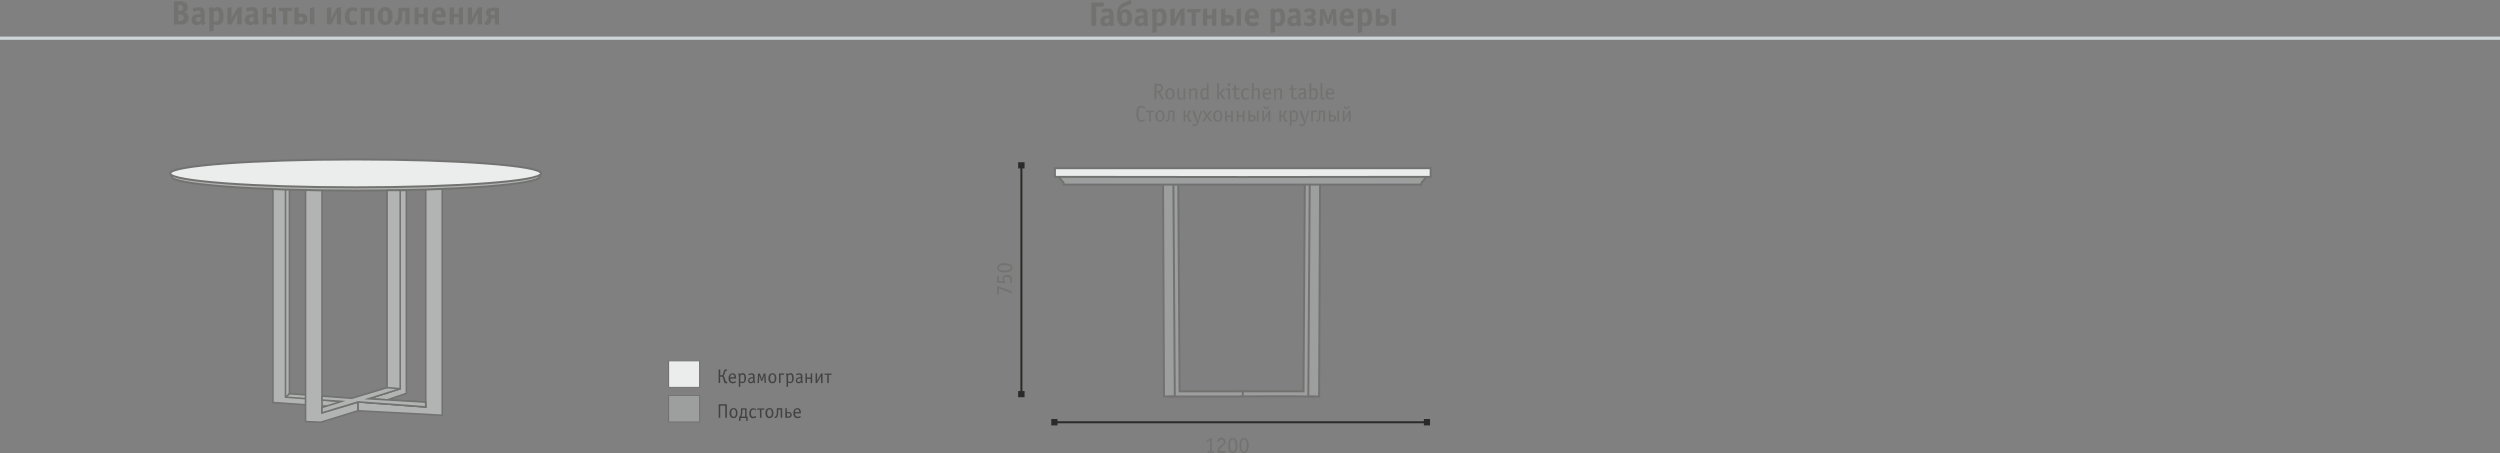 <?xml version="1.0" encoding="UTF-8"?> <!-- Creator: CorelDRAW 2021 (64-Bit) --> <svg xmlns="http://www.w3.org/2000/svg" xmlns:xlink="http://www.w3.org/1999/xlink" xmlns:xodm="http://www.corel.com/coreldraw/odm/2003" xml:space="preserve" width="100%" height="100%" style="shape-rendering:geometricPrecision; text-rendering:geometricPrecision; image-rendering:optimizeQuality; fill-rule:evenodd; clip-rule:evenodd" viewBox="0 0 31216 5656"><rect x="0" y="0" width="31216" height="5656" fill="#808080" stroke="none"/> <defs> <style type="text/css"> <![CDATA[ .str0 {stroke:#CDD5D9;stroke-width:40;stroke-miterlimit:22.926} .str2 {stroke:#727271;stroke-width:25;stroke-miterlimit:22.926} .str1 {stroke:#727271;stroke-width:20;stroke-miterlimit:22.926} .fil7 {fill:none} .fil0 {fill:none;fill-rule:nonzero} .fil3 {fill:#EBECEC} .fil6 {fill:#B2B3B3} .fil4 {fill:#9D9E9E} .fil2 {fill:#727271;fill-rule:nonzero} .fil1 {fill:#727271;fill-rule:nonzero} .fil5 {fill:#434242;fill-rule:nonzero} .fil8 {fill:#2B2A29;fill-rule:nonzero} ]]> </style> </defs> <g id="Слой_x0020_1">  <line class="fil0 str0" x1="0" y1="477" x2="31216" y2="477"></line> <path class="fil1" d="M13627 313l0 -273c0,-3 1,-5 2,-6 1,-2 3,-2 7,-2l144 0c2,0 4,0 5,1 1,1 2,2 2,4 0,0 0,0 0,0 0,0 0,1 0,3l-8 35c-1,2 -2,4 -3,5 -2,1 -4,2 -7,2l-82 0 0 231c0,3 -1,5 -3,7 -1,1 -3,2 -6,2l-41 0c-3,0 -5,-1 -6,-2 -1,-1 -2,-3 -2,-7z"></path> <path id="_1" class="fil1" d="M13910 314l-34 14c-3,1 -4,1 -6,0 -1,-1 -2,-2 -3,-4 -2,-4 -4,-7 -5,-10 -1,-3 -2,-7 -3,-10 -10,10 -19,17 -28,20 -8,4 -18,5 -28,5 -19,0 -34,-6 -46,-18 -11,-12 -17,-27 -17,-47 0,-12 2,-22 7,-32 4,-9 11,-17 19,-23 8,-6 20,-10 36,-13 16,-3 32,-4 49,-4l0 -13c0,-6 0,-11 -1,-15 -1,-3 -2,-6 -4,-8 -3,-3 -6,-5 -10,-6 -4,-1 -8,-2 -13,-2 -6,0 -11,1 -17,2 -6,1 -12,3 -17,4 -4,1 -8,3 -12,5 -4,2 -7,2 -8,2 -1,0 -2,0 -3,-1 -1,0 -1,-2 -2,-4l-9 -27c-1,-3 -1,-6 0,-7 1,-1 4,-3 9,-6 7,-3 17,-6 29,-8 12,-2 24,-3 36,-3 16,0 29,2 40,7 10,5 18,11 24,20 3,5 5,12 7,19 2,7 2,15 3,22l0 82c0,10 0,19 1,25 1,6 3,12 5,17 3,8 4,12 4,12 0,0 0,1 0,1 0,1 0,2 -1,3 -1,1 -1,1 -3,1zm-58 -41l0 -47c-20,0 -35,3 -45,8 -10,6 -15,14 -15,26 0,9 3,16 8,21 5,5 12,8 20,8 5,0 11,-1 16,-4 6,-3 11,-7 15,-12z"></path> <path id="_2" class="fil1" d="M13988 150l2 0c6,-12 14,-20 24,-26 11,-6 23,-9 37,-9 25,0 45,10 61,29 15,19 23,45 23,78 0,32 -8,57 -25,77 -16,20 -39,30 -67,30 -18,0 -34,-4 -48,-13 -14,-9 -24,-21 -32,-37 -5,-10 -8,-21 -11,-34 -2,-13 -3,-31 -3,-52 0,-20 1,-36 2,-49 2,-13 4,-25 8,-35 6,-16 14,-30 26,-42 12,-12 24,-22 39,-28l80 -36c4,-2 6,-2 8,-2 2,0 4,2 5,4l14 31c1,2 1,4 0,6 -1,2 -3,3 -6,4l-88 38c-14,6 -25,15 -34,25 -9,10 -13,23 -15,37l0 5zm55 136c12,0 21,-5 26,-15 6,-10 8,-27 8,-50 0,-23 -3,-39 -8,-49 -6,-10 -14,-15 -26,-15 -12,0 -21,5 -26,15 -6,10 -8,26 -8,49 0,24 3,41 8,50 6,10 14,15 26,15z"></path> <path id="_3" class="fil1" d="M14337 314l-34 14c-3,1 -4,1 -6,0 -1,-1 -2,-2 -3,-4 -2,-4 -4,-7 -5,-10 -1,-3 -2,-7 -3,-10 -10,10 -19,17 -28,20 -8,4 -18,5 -28,5 -19,0 -34,-6 -46,-18 -11,-12 -17,-27 -17,-47 0,-12 2,-22 7,-32 4,-9 11,-17 19,-23 8,-6 20,-10 36,-13 16,-3 32,-4 49,-4l0 -13c0,-6 0,-11 -1,-15 -1,-3 -2,-6 -4,-8 -3,-3 -6,-5 -10,-6 -4,-1 -8,-2 -13,-2 -6,0 -11,1 -17,2 -6,1 -12,3 -17,4 -4,1 -8,3 -12,5 -4,2 -7,2 -8,2 -1,0 -2,0 -3,-1 -1,0 -1,-2 -2,-4l-9 -27c-1,-3 -1,-6 0,-7 1,-1 4,-3 9,-6 7,-3 17,-6 29,-8 12,-2 24,-3 36,-3 16,0 29,2 40,7 10,5 18,11 24,20 3,5 5,12 7,19 2,7 2,15 3,22l0 82c0,10 0,19 1,25 1,6 3,12 5,17 3,8 4,12 4,12 0,0 0,1 0,1 0,1 0,2 -1,3 -1,1 -1,1 -3,1zm-58 -41l0 -47c-20,0 -35,3 -45,8 -10,6 -15,14 -15,26 0,9 3,16 8,21 5,5 12,8 20,8 5,0 11,-1 16,-4 6,-3 11,-7 15,-12z"></path> <path id="_4" class="fil1" d="M14443 318l0 77c0,3 -1,4 -2,5 -1,1 -3,2 -6,3l-39 8c-2,0 -3,0 -4,0 -1,0 -1,0 -2,-1 -1,-1 -1,-1 -1,-2 0,-1 0,-3 0,-6l0 -215c0,-13 0,-25 -1,-34 -1,-9 -3,-18 -5,-25 -1,-2 -1,-4 -1,-5 0,-1 0,-2 0,-2 0,-1 0,-2 1,-3 1,-1 2,-2 4,-2l32 -11c5,-1 8,-1 10,0 2,2 4,5 6,9 1,2 1,4 2,6 1,2 1,4 2,6 8,-7 16,-12 24,-16 9,-4 18,-6 29,-6 13,0 23,2 32,7 8,4 16,11 22,20 7,10 12,22 16,37 3,14 5,30 5,47 0,21 -2,39 -5,51 -4,13 -9,24 -16,33 -8,10 -16,17 -26,22 -10,4 -21,7 -35,7 -7,0 -14,-1 -20,-3 -6,-2 -13,-5 -20,-8zm0 -154l0 115c4,3 9,5 14,6 5,1 11,2 17,2 8,0 14,-1 19,-4 5,-3 9,-8 12,-14 2,-4 4,-10 5,-19 1,-9 2,-21 2,-35 0,-9 -1,-19 -3,-29 -2,-10 -4,-17 -7,-23 -3,-5 -6,-9 -11,-11 -4,-3 -10,-4 -15,-4 -6,0 -12,1 -17,4 -5,3 -11,7 -16,12z"></path> <path id="_5" class="fil1" d="M14614 316l0 -195c0,-3 1,-4 1,-5 1,-1 3,-2 7,-3l39 -8c3,0 4,0 5,1 1,1 1,2 1,4l0 88c0,5 0,12 -1,21 -1,9 -1,17 -1,25l2 0c4,-9 8,-17 12,-25 4,-7 9,-16 15,-27l41 -72c1,-2 3,-4 4,-5 1,-1 5,-2 11,-4l34 -7c3,0 4,0 5,1 1,1 1,2 2,4l0 205c0,3 -1,5 -1,5 -1,1 -2,1 -4,1l-42 0c-3,0 -5,0 -5,-1 -1,-1 -1,-2 -1,-5l0 -81c0,-4 0,-9 0,-15 0,-6 1,-16 2,-31l-2 0c-2,5 -4,9 -6,13 -2,4 -9,17 -21,39l-40 75c-2,3 -3,5 -4,5 -1,0 -2,1 -4,1l-42 0c-3,0 -5,0 -5,-1 -1,-1 -1,-2 -1,-5z"></path> <path id="_6" class="fil1" d="M14932 155l0 161c0,3 -1,5 -1,5 -1,1 -2,1 -4,1l-42 0c-3,0 -5,0 -5,-1 -1,-1 -1,-2 -1,-5l0 -161 -48 0c-2,0 -4,0 -5,-1 -1,-1 -1,-2 -1,-5l0 -30c0,-2 0,-4 1,-5 1,-1 2,-1 5,-1l154 0c3,0 5,1 6,1 1,1 1,3 1,7l-6 28c-1,2 -1,3 -2,4 -1,1 -2,1 -4,1l-47 0z"></path> <path id="_7" class="fil1" d="M15134 191l0 -70c0,-3 0,-4 1,-5 1,-1 3,-2 7,-3l39 -8c3,0 4,0 5,1 1,1 1,2 1,4l0 205c0,3 -1,5 -1,5 -1,1 -2,1 -4,1l-42 0c-3,0 -5,0 -5,-1 -1,-1 -1,-2 -1,-5l0 -83 -61 0 0 83c0,3 -1,5 -1,5 -1,1 -2,1 -4,1l-42 0c-2,0 -4,0 -5,-1 -1,-1 -1,-2 -1,-5l0 -195c0,-3 1,-5 2,-6 2,-1 6,-2 11,-3l33 -7c3,0 4,0 5,1 1,1 1,2 2,4l0 80 61 0z"></path> <path id="_8" class="fil1" d="M15319 322l-66 0c-3,0 -5,0 -5,-1 -1,-1 -1,-2 -1,-5l0 -195c0,-3 1,-5 1,-5 1,-1 5,-2 13,-4l32 -7c3,-1 4,0 5,0 1,1 1,2 1,5l0 75 24 0c18,0 32,1 41,4 10,3 18,7 25,13 7,6 12,13 15,21 4,8 5,18 5,29 0,12 -2,23 -6,32 -4,9 -9,16 -16,21 -7,6 -16,10 -27,13 -11,3 -25,4 -43,4zm-18 -94l0 52 21 0c13,0 22,-2 28,-6 6,-4 8,-11 8,-20 0,-8 -2,-14 -7,-19 -5,-5 -13,-7 -24,-7l-26 0zm140 88l0 -195c0,-3 0,-4 1,-5 1,-1 3,-2 7,-3l39 -8c3,0 4,0 5,1 1,1 1,2 2,4l0 205c0,3 0,5 -1,5 -1,1 -2,1 -5,1l-42 0c-3,0 -5,0 -5,-1 -1,-1 -1,-2 -1,-5z"></path> <path id="_9" class="fil1" d="M15710 231l-114 0c0,19 4,32 12,40 8,8 20,12 35,12 7,0 14,-1 21,-2 7,-2 14,-4 22,-7 5,-2 8,-3 9,-3 1,0 2,-1 3,-1 1,0 2,0 3,1 1,1 2,1 2,3l11 25c1,2 1,3 1,3 0,0 0,1 0,1 0,2 -1,3 -2,5 -1,2 -3,3 -5,4 -8,5 -18,10 -31,12 -13,3 -25,4 -37,4 -32,0 -57,-9 -73,-28 -16,-19 -24,-45 -24,-78 0,-34 8,-63 25,-84 16,-22 39,-33 68,-33 22,0 39,6 52,18 13,12 22,29 28,51 1,7 3,14 3,21 1,7 1,15 1,23 0,5 -1,9 -2,11 -1,2 -4,3 -8,3zm-114 -39l66 0c0,-4 0,-8 0,-11 0,-4 -1,-7 -1,-10 -2,-8 -5,-15 -10,-19 -5,-5 -11,-7 -19,-7 -10,0 -19,4 -25,11 -6,7 -10,20 -11,36z"></path> <path id="_10" class="fil1" d="M15921 318l0 77c0,3 -1,4 -2,5 -1,1 -3,2 -6,3l-39 8c-2,0 -3,0 -4,0 -1,0 -1,0 -2,-1 -1,-1 -1,-1 -1,-2 0,-1 0,-3 0,-6l0 -215c0,-13 0,-25 -1,-34 -1,-9 -3,-18 -5,-25 -1,-2 -1,-4 -1,-5 0,-1 0,-2 0,-2 0,-1 0,-2 1,-3 1,-1 2,-2 4,-2l32 -11c5,-1 8,-1 10,0 2,2 4,5 6,9 1,2 1,4 2,6 1,2 1,4 2,6 8,-7 16,-12 24,-16 9,-4 18,-6 29,-6 13,0 23,2 32,7 8,4 16,11 22,20 7,10 12,22 16,37 3,14 5,30 5,47 0,21 -2,39 -5,51 -4,13 -9,24 -16,33 -8,10 -16,17 -26,22 -10,4 -21,7 -35,7 -7,0 -14,-1 -20,-3 -6,-2 -13,-5 -20,-8zm0 -154l0 115c4,3 9,5 14,6 5,1 11,2 17,2 8,0 14,-1 19,-4 5,-3 9,-8 12,-14 2,-4 4,-10 5,-19 1,-9 2,-21 2,-35 0,-9 -1,-19 -3,-29 -2,-10 -4,-17 -7,-23 -3,-5 -6,-9 -11,-11 -4,-3 -10,-4 -15,-4 -6,0 -12,1 -17,4 -5,3 -11,7 -16,12z"></path> <path id="_11" class="fil1" d="M16246 314l-34 14c-3,1 -4,1 -6,0 -1,-1 -2,-2 -3,-4 -2,-4 -4,-7 -5,-10 -1,-3 -2,-7 -3,-10 -10,10 -19,17 -28,20 -8,4 -18,5 -28,5 -19,0 -34,-6 -46,-18 -11,-12 -17,-27 -17,-47 0,-12 2,-22 7,-32 4,-9 11,-17 19,-23 8,-6 20,-10 36,-13 16,-3 32,-4 49,-4l0 -13c0,-6 0,-11 -1,-15 -1,-3 -2,-6 -4,-8 -3,-3 -6,-5 -10,-6 -4,-1 -8,-2 -13,-2 -6,0 -11,1 -17,2 -6,1 -12,3 -17,4 -4,1 -8,3 -12,5 -4,2 -7,2 -8,2 -1,0 -2,0 -3,-1 -1,0 -1,-2 -2,-4l-9 -27c-1,-3 -1,-6 0,-7 1,-1 4,-3 9,-6 7,-3 17,-6 29,-8 12,-2 24,-3 36,-3 16,0 29,2 40,7 10,5 18,11 24,20 3,5 5,12 7,19 2,7 2,15 3,22l0 82c0,10 0,19 1,25 1,6 3,12 5,17 3,8 4,12 4,12 0,0 0,1 0,1 0,1 0,2 -1,3 -1,1 -1,1 -3,1zm-58 -41l0 -47c-20,0 -35,3 -45,8 -10,6 -15,14 -15,26 0,9 3,16 8,21 5,5 12,8 20,8 5,0 11,-1 16,-4 6,-3 11,-7 15,-12z"></path> <path id="_12" class="fil1" d="M16300 156l-14 -22c-1,-1 -1,-1 -1,-2 0,-1 0,-1 0,-2 0,-2 1,-4 3,-6 2,-2 4,-4 8,-6 8,-5 18,-8 28,-10 10,-2 21,-4 32,-4 12,0 23,2 31,5 9,3 16,7 23,13 6,6 11,12 14,19 3,7 5,14 5,22 0,11 -3,21 -8,29 -5,8 -12,14 -22,18l0 1c11,3 19,9 25,18 6,9 9,19 9,30 0,22 -8,39 -23,51 -15,12 -35,18 -60,18 -10,0 -20,-1 -30,-3 -10,-2 -19,-5 -26,-9 -6,-3 -11,-6 -12,-7 -2,-2 -2,-4 -2,-6 0,0 0,-1 0,-1 0,-1 1,-2 1,-3l9 -22c0,-1 1,-2 2,-3 1,-1 2,-1 3,-1 1,0 2,1 3,1 1,0 4,2 9,4 8,5 15,7 21,9 6,1 12,2 19,2 10,0 18,-3 24,-8 6,-5 9,-13 9,-23 0,-8 -3,-14 -9,-18 -6,-4 -16,-7 -31,-7l-9 0c-2,0 -4,0 -5,-1 -1,-1 -1,-3 -1,-5l0 -28c0,-2 0,-4 1,-5 1,-1 2,-1 5,-1l10 0c12,0 22,-2 27,-6 6,-4 9,-11 9,-20 0,-7 -3,-13 -8,-17 -5,-4 -11,-7 -20,-7 -5,0 -11,1 -16,2 -5,1 -11,4 -17,7 -7,4 -10,6 -11,6 0,0 0,0 0,0 -1,0 -2,0 -2,0 -1,0 -1,-1 -2,-3z"></path> <path id="_13" class="fil1" d="M16511 322l-29 0c-3,0 -5,0 -7,-1 -1,-1 -2,-2 -1,-6l11 -196c0,-2 0,-3 1,-4 1,-1 3,-2 7,-2l36 0c3,0 5,0 6,1 1,1 2,2 3,3l33 90c2,5 4,13 6,23 3,10 4,17 5,22l1 0c1,-5 2,-13 5,-22 2,-9 5,-17 7,-23l33 -90c1,-1 1,-3 2,-3 1,-1 3,-1 6,-1l36 0c3,0 6,1 6,2 1,1 1,2 2,4l11 196c0,3 -1,5 -2,6 -1,1 -3,1 -6,1l-29 0c-4,0 -6,0 -7,-1 -1,-1 -1,-3 -1,-5l-4 -135 -1 0c-4,15 -7,26 -9,32 -2,6 -4,12 -5,16l-23 64c-1,2 -2,3 -3,4 -1,1 -3,1 -6,1l-23 0c-3,0 -6,0 -6,-1 -1,-1 -2,-2 -2,-4l-23 -64c-2,-5 -4,-10 -6,-16 -2,-6 -5,-17 -9,-32l-1 0 -4 135c0,2 -1,4 -2,5 -1,1 -3,1 -6,1z"></path> <path id="_14" class="fil1" d="M16896 231l-114 0c0,19 4,32 12,40 8,8 20,12 35,12 7,0 14,-1 21,-2 7,-2 14,-4 22,-7 5,-2 8,-3 9,-3 1,0 2,-1 3,-1 1,0 2,0 3,1 1,1 2,1 2,3l11 25c1,2 1,3 1,3 0,0 0,1 0,1 0,2 -1,3 -2,5 -1,2 -3,3 -5,4 -8,5 -18,10 -31,12 -13,3 -25,4 -37,4 -32,0 -57,-9 -73,-28 -16,-19 -24,-45 -24,-78 0,-34 8,-63 25,-84 16,-22 39,-33 68,-33 22,0 39,6 52,18 13,12 22,29 28,51 1,7 3,14 3,21 1,7 1,15 1,23 0,5 -1,9 -2,11 -1,2 -4,3 -8,3zm-114 -39l66 0c0,-4 0,-8 0,-11 0,-4 -1,-7 -1,-10 -2,-8 -5,-15 -10,-19 -5,-5 -11,-7 -19,-7 -10,0 -19,4 -25,11 -6,7 -10,20 -11,36z"></path> <path id="_15" class="fil1" d="M17009 318l0 77c0,3 -1,4 -2,5 -1,1 -3,2 -6,3l-39 8c-2,0 -3,0 -4,0 -1,0 -1,0 -2,-1 -1,-1 -1,-1 -1,-2 0,-1 0,-3 0,-6l0 -215c0,-13 0,-25 -1,-34 -1,-9 -3,-18 -5,-25 -1,-2 -1,-4 -1,-5 0,-1 0,-2 0,-2 0,-1 0,-2 1,-3 1,-1 2,-2 4,-2l32 -11c5,-1 8,-1 10,0 2,2 4,5 6,9 1,2 1,4 2,6 1,2 1,4 2,6 8,-7 16,-12 24,-16 9,-4 18,-6 29,-6 13,0 23,2 32,7 8,4 16,11 22,20 7,10 12,22 16,37 3,14 5,30 5,47 0,21 -2,39 -5,51 -4,13 -9,24 -16,33 -8,10 -16,17 -26,22 -10,4 -21,7 -35,7 -7,0 -14,-1 -20,-3 -6,-2 -13,-5 -20,-8zm0 -154l0 115c4,3 9,5 14,6 5,1 11,2 17,2 8,0 14,-1 19,-4 5,-3 9,-8 12,-14 2,-4 4,-10 5,-19 1,-9 2,-21 2,-35 0,-9 -1,-19 -3,-29 -2,-10 -4,-17 -7,-23 -3,-5 -6,-9 -11,-11 -4,-3 -10,-4 -15,-4 -6,0 -12,1 -17,4 -5,3 -11,7 -16,12z"></path> <path id="_16" class="fil1" d="M17252 322l-66 0c-3,0 -5,0 -5,-1 -1,-1 -1,-2 -1,-5l0 -195c0,-3 1,-5 1,-5 1,-1 5,-2 13,-4l32 -7c3,-1 4,0 5,0 1,1 1,2 1,5l0 75 24 0c18,0 32,1 41,4 10,3 18,7 25,13 7,6 12,13 15,21 4,8 5,18 5,29 0,12 -2,23 -6,32 -4,9 -9,16 -16,21 -7,6 -16,10 -27,13 -11,3 -25,4 -43,4zm-18 -94l0 52 21 0c13,0 22,-2 28,-6 6,-4 8,-11 8,-20 0,-8 -2,-14 -7,-19 -5,-5 -13,-7 -24,-7l-26 0zm140 88l0 -195c0,-3 0,-4 1,-5 1,-1 3,-2 7,-3l39 -8c3,0 4,0 5,1 1,1 1,2 2,4l0 205c0,3 0,5 -1,5 -1,1 -2,1 -5,1l-42 0c-3,0 -5,0 -5,-1 -1,-1 -1,-2 -1,-5z"></path> <path class="fil2" d="M14484 1150l47 86c0,1 1,1 1,2 0,0 0,1 0,1 0,1 0,1 -1,1 0,0 -1,0 -2,1l-18 3c-1,0 -2,0 -3,0 -1,0 -1,-1 -2,-2l-47 -90 -20 0 0 85c0,1 0,2 -1,3 -1,0 -1,1 -3,1l-16 0c-1,0 -2,0 -3,-1 -1,0 -1,-1 -1,-3l0 -187c0,-1 0,-2 1,-2 0,0 1,-1 3,-1l44 0c20,0 34,4 43,12 9,8 14,20 14,37 0,13 -3,24 -9,34 -6,10 -16,16 -28,21zm-44 -16l18 0c15,0 25,-3 31,-9 6,-6 9,-15 9,-26 0,-11 -3,-19 -8,-24 -5,-5 -15,-8 -29,-8l-22 0 0 67z"></path> <path id="_1_0" class="fil2" d="M14609 1101c17,0 30,6 40,18 10,12 16,30 16,53 0,23 -5,41 -16,53 -10,12 -24,18 -41,18 -17,0 -30,-6 -41,-18 -10,-12 -16,-30 -16,-53 0,-23 5,-41 16,-53 10,-12 24,-18 41,-19zm0 18c-11,0 -20,5 -25,14 -5,10 -8,23 -8,40 0,17 3,31 8,40 5,9 14,14 25,14 11,0 20,-5 25,-14 5,-9 8,-23 8,-40 0,-17 -3,-30 -8,-40 -5,-10 -14,-14 -25,-14z"></path> <path id="_2_1" class="fil2" d="M14784 1230l-1 -2c-7,6 -14,10 -20,13 -6,3 -14,4 -22,4 -13,0 -23,-3 -29,-9 -6,-6 -10,-17 -10,-33l0 -94c0,-1 0,-2 0,-2 0,-1 1,-1 2,-1l15 -4c1,0 2,0 2,0 1,0 1,0 2,1 0,0 0,0 0,1 0,0 0,1 0,1l0 99c0,8 2,13 6,17 4,4 9,6 16,6 5,0 10,-1 16,-4 6,-3 12,-6 18,-11l0 -103c0,-1 0,-2 0,-2 0,-1 1,-1 2,-1l15 -4c1,0 1,0 2,0 1,0 1,0 1,0 0,0 0,0 0,0 0,0 0,0 0,0 0,0 0,0 0,1 0,0 0,1 0,1l0 107c0,2 0,4 0,6 0,2 1,4 2,6 0,2 1,3 2,4 1,1 2,3 3,4 1,2 2,3 2,4 0,0 0,0 0,0 0,0 0,1 0,1 0,0 -1,1 -2,1l-11 7c-2,1 -3,1 -4,0 -1,-1 -2,-2 -3,-4 -1,-2 -2,-4 -3,-6 -1,-2 -1,-3 -2,-4z"></path> <path id="_3_2" class="fil2" d="M14851 1237l0 -101c0,-4 0,-8 -1,-10 0,-3 -1,-6 -3,-9l-1 -2c-1,-1 -1,-2 -1,-2 0,-1 0,-1 0,-2 0,0 0,0 0,-1 0,0 1,-1 1,-1l13 -7c1,-1 2,-1 3,0 1,1 2,2 3,3 1,2 2,5 3,7 1,3 1,6 2,8 7,-6 14,-11 22,-14 8,-3 16,-5 24,-5 10,0 18,3 24,9 6,6 8,17 9,34l0 94c0,1 0,2 -1,3 -1,0 -1,1 -3,1l-15 0c-1,0 -2,0 -3,-1 -1,0 -1,-1 -1,-3l0 -94c0,-8 -2,-14 -5,-17 -3,-4 -8,-6 -14,-6 -6,0 -12,2 -19,5 -7,3 -13,7 -18,12l0 100c0,1 -1,2 -1,3 0,0 -1,1 -2,1l-15 0c-1,0 -2,0 -3,-1 -1,0 -1,-1 -1,-3z"></path> <path id="_4_3" class="fil2" d="M15090 1040l0 156c0,9 0,16 1,19 0,3 1,6 2,9 1,2 2,5 3,7 1,2 2,4 2,4 0,0 0,1 0,1 0,0 -1,1 -2,2l-11 7c-2,1 -5,0 -7,-3 -2,-3 -4,-8 -5,-13l-2 2c-7,5 -14,9 -20,11 -6,2 -12,4 -17,4 -15,0 -26,-6 -34,-18 -8,-12 -12,-29 -12,-52 0,-24 4,-42 13,-55 9,-13 21,-19 37,-19 5,0 10,1 16,2 6,2 11,4 16,7l0 -67c0,-1 0,-1 1,-2 0,-1 1,-1 2,-1l15 -4c0,0 1,0 1,0 0,0 1,0 2,0 1,0 1,0 1,1 0,0 1,1 1,3zm-21 169l0 -80c-5,-3 -10,-5 -15,-7 -5,-2 -9,-3 -13,-3 -11,0 -18,4 -23,11 -5,8 -7,21 -7,41 0,21 2,35 6,42 4,7 10,10 18,10 3,0 7,-1 12,-3 5,-2 10,-5 17,-10l5 -4z"></path> <path id="_5_4" class="fil2" d="M15248 1167l50 64c0,1 1,1 1,2 0,0 0,1 0,1 0,0 0,1 0,1 0,0 0,0 -1,0l-12 8c-1,0 -1,1 -2,1 0,0 -1,0 -1,0 -1,0 -1,0 -1,0 0,0 -1,-1 -2,-2l-58 -71 -1 0 0 66c0,1 0,2 -1,3 -1,0 -1,1 -3,1l-15 0c-1,0 -2,0 -3,-1 0,0 -1,-1 -1,-3l0 -194c0,-1 0,-1 1,-2 0,-1 1,-1 2,-1l15 -4c0,0 1,0 1,0 0,0 1,0 2,0 1,0 1,0 1,1 0,0 1,1 1,3l0 127 57 -64c0,-1 1,-1 1,-1 0,0 1,0 2,0 0,0 0,0 1,0 0,0 1,0 1,1l11 8c1,1 1,1 1,1 0,0 0,1 0,1 0,0 0,1 -1,1 0,1 -1,1 -1,2l-48 53z"></path> <path id="_6_5" class="fil2" d="M15359 1109l0 128c0,1 0,2 -1,3 -1,0 -1,1 -3,1l-15 0c-1,0 -2,0 -3,-1 -1,0 -1,-1 -1,-3l0 -115 -22 0c-1,0 -2,0 -3,-1 -1,0 -1,-1 -1,-3l0 -11c0,-1 0,-2 1,-2 0,0 1,-1 3,-1l40 0c1,0 2,1 3,1 1,1 1,2 1,3zm5 -54c0,5 -2,9 -5,13 -3,3 -8,5 -12,5 -5,0 -9,-1 -13,-5 -3,-3 -5,-8 -5,-13 0,-5 2,-9 5,-12 3,-3 7,-5 13,-5 5,0 9,2 12,5 3,3 5,8 5,12z"></path> <path id="_7_6" class="fil2" d="M15434 1122l0 80c0,9 1,16 4,18 2,3 7,4 13,4 3,0 7,-1 11,-2 4,-1 8,-2 12,-4 2,-1 3,-1 3,-1 0,0 0,0 1,0 0,0 0,0 0,0 0,0 0,0 0,0 0,0 1,0 1,1 0,0 1,1 1,1l3 11c1,2 0,4 -2,5 -2,1 -5,3 -10,4 -4,1 -8,2 -13,3 -5,1 -9,1 -12,1 -6,0 -11,-1 -16,-3 -5,-2 -8,-4 -11,-7 -3,-3 -5,-7 -6,-11 -1,-4 -2,-11 -2,-21l0 -80 -20 0c-1,0 -2,0 -3,-1 -1,0 -1,-1 -1,-3l0 -11c0,-1 0,-2 1,-2 1,0 2,-1 3,-1l20 0 0 -39c0,-1 0,-2 1,-2 0,0 1,-1 2,-1l15 -4c1,0 2,0 2,0 1,0 1,1 1,3l0 43 42 0c2,0 2,1 3,1 0,1 0,2 0,3l-4 11c0,1 -1,2 -2,2 -1,0 -1,1 -2,0l-37 0z"></path> <path id="_8_7" class="fil2" d="M15597 1120l-7 13c0,1 -1,1 -1,1 0,0 0,0 -1,0 0,0 -1,0 -1,0 0,0 -1,-1 -2,-2 -6,-5 -11,-8 -15,-9 -4,-2 -8,-3 -13,-3 -11,0 -19,4 -26,13 -6,8 -9,22 -9,40 0,19 3,32 8,40 5,8 13,12 24,12 5,0 10,-1 14,-2 5,-2 10,-4 17,-8 1,0 2,-1 2,-1 0,0 1,0 1,-1 0,0 0,0 0,0 0,0 0,0 0,0 0,0 0,0 1,1 0,0 1,0 1,1l5 13c0,0 0,1 0,1 0,0 0,1 0,1 0,1 -1,2 -3,3 -2,1 -4,2 -8,4 -5,2 -11,4 -16,5 -5,1 -11,2 -16,2 -17,0 -31,-6 -41,-17 -10,-11 -15,-29 -14,-52 0,-22 5,-40 15,-54 10,-14 24,-21 41,-21 6,0 12,1 19,3 6,2 12,5 18,9 2,2 3,3 4,4 1,1 1,2 0,3z"></path> <path id="_9_8" class="fil2" d="M15631 1237l0 -194c0,-1 0,-1 1,-2 0,-1 1,-1 2,-1l15 -4c0,0 1,0 1,0 0,0 1,0 2,0 1,0 1,0 1,1 0,0 1,1 1,3l0 80c8,-7 15,-11 22,-15 7,-3 15,-5 22,-5 11,0 19,3 24,9 6,6 9,17 9,33l0 94c0,1 0,2 -1,3 -1,0 -1,1 -3,1l-15 0c-1,0 -2,0 -3,-1 -1,0 -1,-1 -1,-3l0 -94c0,-8 -2,-14 -5,-18 -3,-3 -8,-5 -14,-5 -6,0 -12,2 -19,5 -7,3 -13,7 -18,13l0 100c0,1 0,2 -1,3 -1,0 -1,1 -3,1l-15 0c-1,0 -2,0 -3,-1 0,0 -1,-1 -1,-3z"></path> <path id="_10_9" class="fil2" d="M15864 1215l5 13c0,0 0,1 0,1 0,0 0,1 0,1 0,1 -1,2 -3,3 -2,1 -4,2 -8,4 -5,2 -11,4 -16,5 -5,1 -11,2 -16,2 -19,0 -34,-6 -45,-18 -11,-12 -17,-30 -17,-53 0,-22 5,-40 16,-52 11,-13 24,-19 41,-19 16,0 28,6 37,17 9,11 13,29 14,53l0 1c0,2 0,3 -1,4 0,1 -1,1 -2,1l-81 0 0 1c0,14 4,25 11,34 7,9 17,13 28,13 5,0 10,-1 14,-2 5,-2 10,-4 17,-8 1,0 2,-1 2,-1 0,0 1,0 1,-1 0,0 0,0 0,0 0,0 0,0 0,0 0,0 0,0 1,1 0,0 1,0 1,1zm-75 -56l61 0c0,-4 0,-8 -1,-13 -1,-4 -2,-8 -3,-11 -2,-5 -6,-10 -10,-13 -4,-3 -9,-4 -15,-5 -10,0 -17,4 -23,11 -6,7 -8,17 -9,30z"></path> <path id="_11_10" class="fil2" d="M15910 1237l0 -101c0,-4 0,-8 -1,-10 0,-3 -1,-6 -3,-9l-1 -2c-1,-1 -1,-2 -1,-2 0,-1 0,-1 0,-2 0,0 0,0 0,-1 0,0 1,-1 1,-1l13 -7c1,-1 2,-1 3,0 1,1 2,2 3,3 1,2 2,5 3,7 1,3 1,6 2,8 7,-6 14,-11 22,-14 8,-3 16,-5 24,-5 10,0 18,3 24,9 6,6 8,17 9,34l0 94c0,1 0,2 -1,3 -1,0 -1,1 -3,1l-15 0c-1,0 -2,0 -3,-1 -1,0 -1,-1 -1,-3l0 -94c0,-8 -2,-14 -5,-17 -3,-4 -8,-6 -14,-6 -6,0 -12,2 -19,5 -7,3 -13,7 -18,12l0 100c0,1 -1,2 -1,3 0,0 -1,1 -2,1l-15 0c-1,0 -2,0 -3,-1 -1,0 -1,-1 -1,-3z"></path> <path id="_12_11" class="fil2" d="M16147 1122l0 80c0,9 1,16 4,18 2,3 7,4 13,4 3,0 7,-1 11,-2 4,-1 8,-2 12,-4 2,-1 3,-1 3,-1 0,0 0,0 1,0 0,0 0,0 0,0 0,0 0,0 0,0 0,0 1,0 1,1 0,0 1,1 1,1l3 11c1,2 0,4 -2,5 -2,1 -5,3 -10,4 -4,1 -8,2 -13,3 -5,1 -9,1 -12,1 -6,0 -11,-1 -16,-3 -5,-2 -8,-4 -11,-7 -3,-3 -5,-7 -6,-11 -1,-4 -2,-11 -2,-21l0 -80 -20 0c-1,0 -2,0 -3,-1 -1,0 -1,-1 -1,-3l0 -11c0,-1 0,-2 1,-2 1,0 2,-1 3,-1l20 0 0 -39c0,-1 0,-2 1,-2 0,0 1,-1 2,-1l15 -4c1,0 2,0 2,0 1,0 1,1 1,3l0 43 42 0c2,0 2,1 3,1 0,1 0,2 0,3l-4 11c0,1 -1,2 -2,2 -1,0 -1,1 -2,0l-37 0z"></path> <path id="_13_12" class="fil2" d="M16284 1155l0 -10c0,-9 -2,-16 -6,-20 -4,-4 -10,-6 -17,-6 -5,0 -10,1 -16,2 -6,1 -11,3 -15,5 -2,1 -3,1 -3,2 0,0 -1,0 -1,0 -1,0 -1,0 -2,0 0,0 -1,-1 -1,-1l-4 -11c-1,-1 0,-3 0,-4 1,-1 3,-2 6,-4 6,-2 13,-4 19,-6 6,-2 13,-2 20,-2 14,0 25,3 32,10 7,7 11,16 11,29l0 64c0,3 0,7 1,11 1,4 1,7 3,9 0,1 1,3 2,4 1,2 2,3 2,4 1,1 1,2 1,2 0,0 0,0 0,0 0,0 0,1 0,1 0,0 -1,1 -1,1l-12 7c-2,1 -3,1 -4,0 -1,-1 -2,-2 -4,-5 -1,-2 -2,-4 -3,-5 -1,-1 -1,-4 -3,-8l0 -1 -1 1c-7,7 -13,12 -19,14 -6,2 -12,4 -19,4 -12,0 -21,-4 -28,-11 -7,-7 -10,-17 -10,-29 0,-12 3,-22 10,-29 7,-8 17,-13 29,-16 4,-1 9,-2 15,-3 6,-1 11,-1 14,-1l5 0zm0 54l0 -36 -4 0c-15,0 -27,3 -36,8 -9,5 -13,13 -13,23 0,7 2,13 6,17 4,4 9,6 15,6 5,0 10,-1 15,-4 6,-3 11,-7 15,-11l2 -2z"></path> <path id="_14_13" class="fil2" d="M16351 1206l0 -163c0,-1 0,-1 1,-2 0,-1 1,-1 2,-1l15 -4c0,0 1,0 1,0 0,0 1,0 2,0 1,0 1,0 1,1 0,0 1,1 1,3l0 76c5,-5 11,-8 17,-11 6,-3 13,-4 19,-4 14,0 25,5 33,16 8,10 12,27 12,49 0,27 -4,47 -13,60 -8,13 -22,19 -39,19 -7,0 -14,-1 -20,-4 -6,-2 -11,-6 -16,-10 -2,5 -4,8 -5,10 -2,2 -3,4 -4,4 0,0 -1,0 -1,0 0,0 -1,0 -1,-1l-11 -7c-1,0 -1,-1 -2,-1 0,0 0,-1 0,-1 0,0 1,-2 2,-3 1,-2 2,-4 3,-6 1,-3 2,-6 3,-8 1,-3 1,-6 1,-10zm21 -72l0 81c4,3 9,6 14,8 5,2 10,3 14,3 11,0 18,-4 23,-13 5,-9 7,-25 7,-48 0,-18 -2,-29 -7,-35 -5,-6 -11,-9 -21,-9 -4,0 -8,1 -12,2 -4,2 -8,4 -12,7l-6 5z"></path> <path id="_15_14" class="fil2" d="M16540 1225l4 11c0,1 0,2 0,2 0,0 -1,1 -1,1 -3,1 -6,2 -11,3 -4,1 -8,2 -12,2 -4,0 -8,-1 -12,-2 -4,-1 -7,-3 -10,-5 -2,-2 -3,-4 -5,-6 -1,-3 -2,-6 -3,-9 0,-2 -1,-5 -1,-9 0,-4 0,-9 0,-15l0 -155c0,-1 0,-1 1,-2 0,-1 1,-1 2,-1l15 -4c0,0 1,0 1,0 0,0 1,0 2,0 1,0 1,0 1,1 0,0 1,1 1,3l0 161c0,7 0,11 0,13 0,2 0,4 1,5 1,3 2,5 4,6 2,1 5,2 8,2 2,0 3,0 5,-1 2,0 4,-1 6,-2 1,0 1,0 2,-1 1,0 1,0 2,-1 0,0 0,0 0,1 0,0 0,1 1,1z"></path> <path id="_16_15" class="fil2" d="M16652 1215l5 13c0,0 0,1 0,1 0,0 0,1 0,1 0,1 -1,2 -3,3 -2,1 -4,2 -8,4 -5,2 -11,4 -16,5 -5,1 -11,2 -16,2 -19,0 -34,-6 -45,-18 -11,-12 -17,-30 -17,-53 0,-22 5,-40 16,-52 11,-13 24,-19 41,-19 16,0 28,6 37,17 9,11 13,29 14,53l0 1c0,2 0,3 -1,4 0,1 -1,1 -2,1l-81 0 0 1c0,14 4,25 11,34 7,9 17,13 28,13 5,0 10,-1 14,-2 5,-2 10,-4 17,-8 1,0 2,-1 2,-1 0,0 1,0 1,-1 0,0 0,0 0,0 0,0 0,0 0,0 0,0 0,0 1,1 0,0 1,0 1,1zm-75 -56l61 0c0,-4 0,-8 -1,-13 -1,-4 -2,-8 -3,-11 -2,-5 -6,-10 -10,-13 -4,-3 -9,-4 -15,-5 -10,0 -17,4 -23,11 -6,7 -8,17 -9,30z"></path> <path id="_17" class="fil2" d="M14297 1345l-8 10c-1,1 -1,1 -1,1 0,0 -1,0 -1,0 0,0 -1,0 -1,0 0,0 -2,-1 -4,-4 -5,-4 -10,-7 -15,-10 -5,-2 -10,-3 -15,-3 -12,0 -21,6 -28,16 -6,11 -10,30 -10,57 0,32 3,55 10,69 7,14 17,21 30,21 4,0 8,-1 13,-3 4,-2 10,-5 16,-10 1,-1 2,-2 3,-2 1,-1 2,-1 2,-1 0,0 1,0 1,1 0,0 1,1 1,1l7 9c0,1 0,1 1,2 0,1 0,1 0,1 0,1 0,2 -1,2 -1,1 -2,2 -3,3 -5,5 -12,9 -19,12 -7,3 -15,4 -23,4 -20,0 -36,-8 -47,-25 -11,-17 -17,-42 -17,-78 0,-32 5,-56 15,-73 10,-17 26,-25 46,-25 8,0 15,2 23,5 8,3 14,7 20,12 1,1 2,2 3,3 1,1 1,2 1,3 0,0 0,1 0,1 0,0 0,1 -1,1z"></path> <path id="_18" class="fil2" d="M14370 1401l0 114c0,1 -1,2 -1,3 0,0 -1,1 -2,1l-15 0c-1,0 -2,0 -3,-1 0,0 -1,-1 -1,-3l0 -114 -36 0c-1,0 -2,0 -3,-1 -1,-1 -1,-2 -1,-3l0 -12c0,-1 0,-2 1,-2 1,0 2,-1 3,-1l97 0c1,0 2,1 3,1 0,1 1,2 0,3l-4 11c0,1 -1,2 -2,3 -1,1 -2,1 -3,1l-34 0z"></path> <path id="_19" class="fil2" d="M14484 1378c17,0 30,6 40,18 10,12 16,30 16,53 0,23 -5,41 -16,53 -10,12 -24,18 -41,18 -17,0 -30,-6 -41,-18 -10,-12 -16,-30 -16,-53 0,-23 5,-41 16,-53 10,-12 24,-18 41,-19zm0 18c-11,0 -20,5 -25,14 -5,10 -8,23 -8,40 0,17 3,31 8,40 5,9 14,14 25,14 11,0 20,-5 25,-14 5,-9 8,-23 8,-40 0,-17 -3,-30 -8,-40 -5,-10 -14,-14 -25,-14z"></path> <path id="_20" class="fil2" d="M14665 1386l0 128c0,1 0,2 -1,3 -1,0 -1,1 -3,1l-15 0c-1,0 -2,0 -3,-1 0,0 -1,-1 -1,-3l0 -115 -35 0 0 4c0,9 0,20 -1,34 -1,14 -2,25 -2,32 -2,14 -5,24 -9,32 -4,8 -10,13 -17,17 -2,1 -4,2 -6,2 -2,1 -5,1 -10,1 -1,0 -1,0 -1,0 0,0 0,0 0,0 -1,0 -2,-1 -2,-1 0,0 -1,-1 -1,-2l-3 -11c0,-1 0,-2 0,-3 0,-1 2,-1 4,-2l3 0c5,-1 10,-3 14,-7 4,-4 6,-10 8,-18 1,-7 2,-18 3,-33 1,-15 1,-31 1,-49l0 -9c0,-2 0,-3 1,-3 1,0 2,-1 3,-1l69 0c1,0 2,1 3,1 1,1 1,2 1,3z"></path> <path id="_21" class="fil2" d="M14799 1456l0 59c0,1 -1,1 -1,2 0,0 -1,1 -2,1l-15 0c-1,0 -2,0 -2,-1 0,0 -1,-1 -1,-2l0 -130c0,-1 0,-2 0,-2 0,-1 1,-1 2,-1l6 -1 10 -2c0,0 0,0 1,0 0,0 1,0 1,0 0,0 0,0 0,0 0,0 0,0 0,0 1,0 1,0 1,1 0,0 1,1 1,1 0,0 0,0 0,0 0,0 0,0 0,0l0 58 12 0c5,0 9,-1 11,-4 3,-2 5,-6 6,-12l4 -15c2,-8 5,-14 7,-19 3,-4 7,-7 11,-9 2,-1 4,-1 7,-2 3,-1 5,-1 7,-1 1,0 2,0 3,1 1,0 1,1 1,2l3 13c0,1 0,2 0,2 0,0 -2,1 -3,1l-4 1c-2,0 -4,1 -6,2 -1,1 -2,2 -3,3 -1,1 -1,2 -2,4 -1,2 -1,4 -2,7l-3 11c-2,7 -4,12 -7,15 -3,3 -7,6 -11,7 5,1 8,3 11,6 3,3 6,7 7,12l9 27c0,2 1,3 2,5 1,2 2,3 3,3 1,1 2,1 3,2 1,0 3,1 5,1l3 1c2,0 3,1 3,1 0,1 0,1 0,3l-4 13c0,1 -1,1 -1,2 0,0 -1,1 -3,1 -4,0 -7,0 -10,-1 -3,-1 -5,-1 -7,-2 -4,-2 -7,-4 -9,-7 -2,-3 -5,-10 -8,-21l-6 -20c-2,-5 -4,-9 -6,-12 -2,-2 -6,-3 -11,-3l-12 0z"></path> <path id="_22" class="fil2" d="M14990 1381l14 6c0,0 0,0 1,1 0,0 1,1 1,1 0,1 0,1 0,1 0,0 0,1 0,2l-35 115c-5,15 -8,26 -11,33 -2,7 -5,12 -6,16 -4,7 -9,12 -14,15 -6,3 -12,5 -19,5 -3,0 -5,0 -8,-1 -2,0 -5,-1 -7,-1 -3,-1 -6,-2 -10,-4 -3,-2 -6,-3 -8,-4 -1,-1 -2,-2 -2,-3 0,-1 0,-2 0,-3l6 -11c0,-1 0,-1 1,-1 0,0 1,0 1,0 0,0 0,0 1,0 0,0 2,1 4,3 4,2 8,4 11,6 4,2 7,2 10,2 2,0 3,0 5,-1 2,0 3,-1 4,-2 2,-2 5,-4 7,-8 2,-3 4,-8 6,-14l6 -18 -10 0c-1,0 -2,0 -2,0 -1,0 -1,-1 -1,-2l-44 -124c-1,-1 -1,-2 0,-3 0,-1 1,-1 2,-2l11 -4 3 -1c0,0 1,0 2,-1 1,0 1,0 2,0 1,0 1,0 2,1 0,0 1,1 1,2l36 107c1,2 1,4 2,6 1,2 2,6 4,13l0 1 1 0c0,-3 1,-6 1,-9 1,-3 2,-7 3,-11l28 -107c0,-1 0,-1 1,-2 1,0 1,-1 2,-1 0,0 1,0 1,0 1,0 1,0 1,0z"></path> <path id="_23" class="fil2" d="M15108 1517l-26 -39c-2,-2 -4,-5 -5,-7 -1,-2 -3,-5 -4,-8 -1,2 -2,3 -3,4 -1,1 -3,5 -8,11l-28 40c-1,1 -2,2 -3,2 -1,0 -2,0 -3,-1l-14 -6c-1,0 -1,0 -2,-1 0,0 0,-1 0,-1 0,0 0,0 0,-1 0,0 1,-1 1,-2l47 -61 -41 -58c-1,-1 -1,-1 -1,-1 0,0 0,-1 0,-1 0,0 0,-1 1,-1 0,0 1,-1 2,-1l10 -4 3 -1c1,0 2,0 3,0 1,0 2,1 3,2l32 50 34 -50c1,-1 1,-1 2,-2 0,0 1,-1 2,-1 0,0 1,0 1,0 0,0 1,0 2,0l13 5c1,1 2,1 2,2 0,1 0,2 -1,3l-42 56 44 63c0,1 1,1 1,2 0,0 0,1 0,1 0,0 0,1 -1,1 0,0 -1,1 -1,1l-14 6c-1,0 -1,0 -1,0 0,0 -1,0 -1,0 -1,0 -1,0 -2,-1 0,0 -1,-1 -2,-2z"></path> <path id="_24" class="fil2" d="M15206 1378c17,0 30,6 40,18 10,12 16,30 16,53 0,23 -5,41 -16,53 -10,12 -24,18 -41,18 -17,0 -30,-6 -41,-18 -10,-12 -16,-30 -16,-53 0,-23 5,-41 16,-53 10,-12 24,-18 41,-19zm0 18c-11,0 -20,5 -25,14 -5,10 -8,23 -8,40 0,17 3,31 8,40 5,9 14,14 25,14 11,0 20,-5 25,-14 5,-9 8,-23 8,-40 0,-17 -3,-30 -8,-40 -5,-10 -14,-14 -25,-14z"></path> <path id="_25" class="fil2" d="M15321 1457l0 58c0,1 0,2 -1,3 -1,0 -1,1 -3,1l-15 0c-1,0 -2,0 -3,-1 0,0 -1,-1 -1,-3l0 -129c0,-1 0,-2 0,-2 0,-1 1,-1 2,-1l6 -1 9 -2c0,0 1,0 1,0 0,0 1,0 1,0 1,0 1,0 1,1 0,0 1,1 1,2l0 59 54 0 0 -54c0,-1 0,-2 0,-2 0,-1 1,-1 2,-1l15 -4c0,0 1,0 1,0 0,0 1,0 1,0 1,0 1,0 1,1 0,0 1,1 1,2l0 134c0,1 -1,2 -1,3 0,0 -1,1 -2,1l-15 0c-1,0 -2,0 -3,-1 -1,0 -1,-1 -1,-3l0 -58 -54 0z"></path> <path id="_26" class="fil2" d="M15466 1457l0 58c0,1 0,2 -1,3 -1,0 -1,1 -3,1l-15 0c-1,0 -2,0 -3,-1 0,0 -1,-1 -1,-3l0 -129c0,-1 0,-2 0,-2 0,-1 1,-1 2,-1l6 -1 9 -2c0,0 1,0 1,0 0,0 1,0 1,0 1,0 1,0 1,1 0,0 1,1 1,2l0 59 54 0 0 -54c0,-1 0,-2 0,-2 0,-1 1,-1 2,-1l15 -4c0,0 1,0 1,0 0,0 1,0 1,0 1,0 1,0 1,1 0,0 1,1 1,2l0 134c0,1 -1,2 -1,3 0,0 -1,1 -2,1l-15 0c-1,0 -2,0 -3,-1 -1,0 -1,-1 -1,-3l0 -58 -54 0z"></path> <path id="_27" class="fil2" d="M15610 1436l22 0c6,0 12,1 18,3 5,2 10,4 14,7 5,4 8,9 11,14 2,5 4,11 4,17 0,7 -1,13 -4,19 -3,5 -6,10 -11,13 -4,3 -9,6 -15,7 -5,1 -12,2 -19,2l-38 0c-1,0 -2,0 -3,-1 0,0 -1,-1 -1,-3l0 -129c0,-1 0,-2 0,-2 0,-1 1,-1 2,-1l15 -4c0,0 1,0 1,0 0,0 1,0 1,0 1,0 1,0 1,1 0,0 1,1 1,2l0 55zm0 17l0 47 19 0c8,0 15,-2 20,-6 5,-4 7,-10 7,-17 0,-7 -2,-13 -7,-18 -5,-4 -12,-6 -20,-6l-19 0zm84 61l0 -129c0,-1 0,-2 0,-2 0,-1 1,-1 2,-1l15 -4c0,0 1,0 1,0 0,0 1,0 1,0 1,0 1,0 1,1 0,0 1,1 1,2l0 134c0,1 0,2 -1,3 -1,0 -1,1 -3,1l-15 0c-1,0 -2,0 -3,-1 -1,0 -1,-1 -1,-3z"></path> <path id="_28" class="fil2" d="M15762 1514l0 -129c0,-1 0,-2 0,-2 0,-1 1,-1 2,-1l6 -1 9 -2c0,0 1,0 1,0 0,0 1,0 1,0 1,0 1,0 1,1 0,0 1,1 1,2l0 76 -1 28 1 0c4,-8 7,-13 9,-17 2,-4 4,-7 5,-9l43 -75c0,0 0,-1 1,-1 0,0 1,0 1,-1l15 -4c0,0 1,0 1,0 0,0 1,0 1,0 1,0 1,0 1,1 0,0 1,1 1,2l0 133c0,1 0,2 -1,3 -1,0 -1,1 -3,1l-15 0c-1,0 -2,0 -3,-1 -1,0 -1,-1 -1,-3l0 -72 1 -27 -1 0c-3,5 -5,10 -8,15 -2,5 -4,8 -6,11l-43 75c0,1 -1,1 -1,1 0,0 -1,0 -2,0l-15 0c-1,0 -2,0 -3,-1 0,0 -1,-1 -1,-3zm31 -187l1 4c1,5 3,9 6,12 3,2 7,4 12,4 4,0 8,-1 11,-4 3,-2 5,-6 6,-12l1 -4c0,-1 1,-2 1,-2 1,0 2,0 4,0l10 2c1,0 1,1 2,1 1,1 1,1 1,2 0,0 0,0 0,0 0,0 0,0 0,0 0,1 0,1 0,2 0,1 0,2 0,2 -2,9 -7,16 -13,20 -6,5 -14,7 -23,7 -9,0 -17,-2 -23,-7 -6,-5 -10,-11 -13,-20 0,-1 -1,-2 -1,-2 0,-1 0,-1 0,-2 0,0 0,0 0,0 0,0 0,0 0,0 0,-1 0,-2 1,-2 1,-1 1,-1 2,-1l10 -2c2,0 3,0 3,0 1,0 1,1 1,2z"></path> <path id="_29" class="fil2" d="M15996 1456l0 59c0,1 -1,1 -1,2 0,0 -1,1 -2,1l-15 0c-1,0 -2,0 -2,-1 0,0 -1,-1 -1,-2l0 -130c0,-1 0,-2 0,-2 0,-1 1,-1 2,-1l6 -1 10 -2c0,0 0,0 1,0 0,0 1,0 1,0 0,0 0,0 0,0 0,0 0,0 0,0 1,0 1,0 1,1 0,0 1,1 1,1 0,0 0,0 0,0 0,0 0,0 0,0l0 58 12 0c5,0 9,-1 11,-4 3,-2 5,-6 6,-12l4 -15c2,-8 5,-14 7,-19 3,-4 7,-7 11,-9 2,-1 4,-1 7,-2 3,-1 5,-1 7,-1 1,0 2,0 3,1 1,0 1,1 1,2l3 13c0,1 0,2 0,2 0,0 -2,1 -3,1l-4 1c-2,0 -4,1 -6,2 -1,1 -2,2 -3,3 -1,1 -1,2 -2,4 -1,2 -1,4 -2,7l-3 11c-2,7 -4,12 -7,15 -3,3 -7,6 -11,7 5,1 8,3 11,6 3,3 6,7 7,12l9 27c0,2 1,3 2,5 1,2 2,3 3,3 1,1 2,1 3,2 1,0 3,1 5,1l3 1c2,0 3,1 3,1 0,1 0,1 0,3l-4 13c0,1 -1,1 -1,2 0,0 -1,1 -3,1 -4,0 -7,0 -10,-1 -3,-1 -5,-1 -7,-2 -4,-2 -7,-4 -9,-7 -2,-3 -5,-10 -8,-21l-6 -20c-2,-5 -4,-9 -6,-12 -2,-2 -6,-3 -11,-3l-12 0z"></path> <path id="_30" class="fil2" d="M16106 1574l0 -155c0,-6 -1,-11 -2,-15 -1,-4 -3,-8 -5,-11 -1,-2 -2,-3 -2,-3 0,0 0,0 0,-1 0,0 0,0 0,-1 0,0 1,-1 1,-1l12 -8c1,-1 2,-1 3,-1 1,0 2,1 2,1 2,2 3,4 4,7 1,3 2,6 3,8l2 -2c7,-5 13,-9 19,-11 6,-2 12,-4 18,-4 14,0 26,6 34,18 8,12 12,30 12,52 0,23 -5,41 -13,54 -9,13 -21,19 -38,19 -6,0 -11,-1 -16,-3 -5,-2 -10,-4 -14,-7l0 58c0,1 0,1 -1,2 0,1 -1,1 -1,1l-14 3c-2,1 -4,1 -5,0 -1,0 -1,-1 -1,-3zm21 -163l0 82c5,3 10,5 15,7 5,2 10,3 15,3 10,0 17,-4 22,-11 5,-7 7,-22 7,-43 0,-20 -3,-33 -7,-40 -5,-7 -11,-11 -21,-11 -4,0 -9,1 -14,4 -5,2 -11,6 -17,10z"></path> <path id="_31" class="fil2" d="M16328 1381l14 6c0,0 0,0 1,1 0,0 1,1 1,1 0,1 0,1 0,1 0,0 0,1 0,2l-35 115c-5,15 -8,26 -11,33 -2,7 -5,12 -6,16 -4,7 -9,12 -14,15 -6,3 -12,5 -19,5 -3,0 -5,0 -8,-1 -2,0 -5,-1 -7,-1 -3,-1 -6,-2 -10,-4 -3,-2 -6,-3 -8,-4 -1,-1 -2,-2 -2,-3 0,-1 0,-2 0,-3l6 -11c0,-1 0,-1 1,-1 0,0 1,0 1,0 0,0 0,0 1,0 0,0 2,1 4,3 4,2 8,4 11,6 4,2 7,2 10,2 2,0 3,0 5,-1 2,0 3,-1 4,-2 2,-2 5,-4 7,-8 2,-3 4,-8 6,-14l6 -18 -10 0c-1,0 -2,0 -2,0 -1,0 -1,-1 -1,-2l-44 -124c-1,-1 -1,-2 0,-3 0,-1 1,-1 2,-2l11 -4 3 -1c0,0 1,0 2,-1 1,0 1,0 2,0 1,0 1,0 2,1 0,0 1,1 1,2l36 107c1,2 1,4 2,6 1,2 2,6 4,13l0 1 1 0c0,-3 1,-6 1,-9 1,-3 2,-7 3,-11l28 -107c0,-1 0,-1 1,-2 1,0 1,-1 2,-1 0,0 1,0 1,0 1,0 1,0 1,0z"></path> <path id="_32" class="fil2" d="M16372 1514l0 -128c0,-1 0,-2 1,-3 1,-1 2,-1 3,-1l68 0c1,0 2,0 3,1 1,1 1,2 0,4l-2 11c0,1 -1,2 -2,2 -1,0 -2,1 -3,1l-47 0 0 113c0,1 0,2 -1,3 -1,0 -1,1 -3,1l-15 0c-1,0 -2,0 -3,-1 0,0 -1,-1 -1,-3z"></path> <path id="_33" class="fil2" d="M16546 1386l0 128c0,1 0,2 -1,3 -1,0 -1,1 -3,1l-15 0c-1,0 -2,0 -3,-1 0,0 -1,-1 -1,-3l0 -115 -35 0 0 4c0,9 0,20 -1,34 -1,14 -2,25 -2,32 -2,14 -5,24 -9,32 -4,8 -10,13 -17,17 -2,1 -4,2 -6,2 -2,1 -5,1 -10,1 -1,0 -1,0 -1,0 0,0 0,0 0,0 -1,0 -2,-1 -2,-1 0,0 -1,-1 -1,-2l-3 -11c0,-1 0,-2 0,-3 0,-1 2,-1 4,-2l3 0c5,-1 10,-3 14,-7 4,-4 6,-10 8,-18 1,-7 2,-18 3,-33 1,-15 1,-31 1,-49l0 -9c0,-2 0,-3 1,-3 1,0 2,-1 3,-1l69 0c1,0 2,1 3,1 1,1 1,2 1,3z"></path> <path id="_34" class="fil2" d="M16614 1436l22 0c6,0 12,1 18,3 5,2 10,4 14,7 5,4 8,9 11,14 2,5 4,11 4,17 0,7 -1,13 -4,19 -3,5 -6,10 -11,13 -4,3 -9,6 -15,7 -5,1 -12,2 -19,2l-38 0c-1,0 -2,0 -3,-1 0,0 -1,-1 -1,-3l0 -129c0,-1 0,-2 0,-2 0,-1 1,-1 2,-1l15 -4c0,0 1,0 1,0 0,0 1,0 1,0 1,0 1,0 1,1 0,0 1,1 1,2l0 55zm0 17l0 47 19 0c8,0 15,-2 20,-6 5,-4 7,-10 7,-17 0,-7 -2,-13 -7,-18 -5,-4 -12,-6 -20,-6l-19 0zm84 61l0 -129c0,-1 0,-2 0,-2 0,-1 1,-1 2,-1l15 -4c0,0 1,0 1,0 0,0 1,0 1,0 1,0 1,0 1,1 0,0 1,1 1,2l0 134c0,1 0,2 -1,3 -1,0 -1,1 -3,1l-15 0c-1,0 -2,0 -3,-1 -1,0 -1,-1 -1,-3z"></path> <path id="_35" class="fil2" d="M16766 1514l0 -129c0,-1 0,-2 0,-2 0,-1 1,-1 2,-1l6 -1 9 -2c0,0 1,0 1,0 0,0 1,0 1,0 1,0 1,0 1,1 0,0 1,1 1,2l0 76 -1 28 1 0c4,-8 7,-13 9,-17 2,-4 4,-7 5,-9l43 -75c0,0 0,-1 1,-1 0,0 1,0 1,-1l15 -4c0,0 1,0 1,0 0,0 1,0 1,0 1,0 1,0 1,1 0,0 1,1 1,2l0 133c0,1 0,2 -1,3 -1,0 -1,1 -3,1l-15 0c-1,0 -2,0 -3,-1 -1,0 -1,-1 -1,-3l0 -72 1 -27 -1 0c-3,5 -5,10 -8,15 -2,5 -4,8 -6,11l-43 75c0,1 -1,1 -1,1 0,0 -1,0 -2,0l-15 0c-1,0 -2,0 -3,-1 0,0 -1,-1 -1,-3zm31 -187l1 4c1,5 3,9 6,12 3,2 7,4 12,4 4,0 8,-1 11,-4 3,-2 5,-6 6,-12l1 -4c0,-1 1,-2 1,-2 1,0 2,0 4,0l10 2c1,0 1,1 2,1 1,1 1,1 1,2 0,0 0,0 0,0 0,0 0,0 0,0 0,1 0,1 0,2 0,1 0,2 0,2 -2,9 -7,16 -13,20 -6,5 -14,7 -23,7 -9,0 -17,-2 -23,-7 -6,-5 -10,-11 -13,-20 0,-1 -1,-2 -1,-2 0,-1 0,-1 0,-2 0,0 0,0 0,0 0,0 0,0 0,0 0,-1 0,-2 1,-2 1,-1 1,-1 2,-1l10 -2c2,0 3,0 3,0 1,0 1,1 1,2z"></path> <path class="fil2" d="M2178 16l67 0c18,0 33,1 44,4 11,3 21,7 29,12 8,6 14,14 19,25 5,10 7,21 7,33 0,16 -4,29 -11,39 -7,11 -18,19 -32,25 17,5 30,13 39,25 9,12 14,28 14,47 0,27 -8,47 -24,60 -16,13 -43,20 -81,20l-70 0c-3,0 -5,-1 -6,-2 -1,-1 -2,-3 -2,-7l0 -273c0,-3 1,-5 2,-6 1,-2 3,-2 7,-2zm49 120l13 0c16,0 28,-3 35,-10 7,-7 11,-17 11,-30 0,-12 -4,-20 -11,-26 -7,-6 -17,-9 -31,-9l-18 0 0 75zm0 126l15 0c20,0 34,-3 41,-10 8,-7 12,-17 12,-30 0,-13 -4,-23 -12,-30 -8,-7 -22,-11 -41,-11l-16 0 0 81z"></path> <path id="_1_16" class="fil2" d="M2562 298l-34 14c-3,1 -4,1 -6,0 -1,-1 -2,-2 -3,-4 -2,-4 -4,-7 -5,-10 -1,-3 -2,-7 -3,-10 -10,10 -19,17 -28,20 -8,4 -18,5 -28,5 -19,0 -34,-6 -46,-18 -11,-12 -17,-27 -17,-47 0,-12 2,-22 7,-32 4,-9 11,-17 19,-23 8,-6 20,-10 36,-13 16,-3 32,-4 49,-4l0 -13c0,-6 0,-11 -1,-15 -1,-3 -2,-6 -4,-8 -3,-3 -6,-5 -10,-6 -4,-1 -8,-2 -13,-2 -6,0 -11,1 -17,2 -6,1 -12,3 -17,4 -4,1 -8,3 -12,5 -4,2 -7,2 -8,2 -1,0 -2,0 -3,-1 -1,0 -1,-2 -2,-4l-9 -27c-1,-3 -1,-6 0,-7 1,-1 4,-3 9,-6 7,-3 17,-6 29,-8 12,-2 24,-3 36,-3 16,0 29,2 40,7 10,5 18,11 24,20 3,5 5,12 7,19 2,7 2,15 3,22l0 82c0,10 0,19 1,25 1,6 3,12 5,17 3,8 4,12 4,12 0,0 0,1 0,1 0,1 0,2 -1,3 -1,1 -1,1 -3,1zm-58 -41l0 -47c-20,0 -35,3 -45,8 -10,6 -15,14 -15,26 0,9 3,16 8,21 5,5 12,8 20,8 5,0 11,-1 16,-4 6,-3 11,-7 15,-12z"></path> <path id="_2_17" class="fil2" d="M2668 302l0 77c0,3 -1,4 -2,5 -1,1 -3,2 -6,3l-39 8c-2,0 -3,0 -4,0 -1,0 -1,0 -2,-1 -1,-1 -1,-1 -1,-2 0,-1 0,-3 0,-6l0 -215c0,-13 0,-25 -1,-34 -1,-9 -3,-18 -5,-25 -1,-2 -1,-4 -1,-5 0,-1 0,-2 0,-2 0,-1 0,-2 1,-3 1,-1 2,-2 4,-2l32 -11c5,-1 8,-1 10,0 2,2 4,5 6,9 1,2 1,4 2,6 1,2 1,4 2,6 8,-7 16,-12 24,-16 9,-4 18,-6 29,-6 13,0 23,2 32,7 8,4 16,11 22,20 7,10 12,22 16,37 3,14 5,30 5,47 0,21 -2,39 -5,51 -4,13 -9,24 -16,33 -8,10 -16,17 -26,22 -10,4 -21,7 -35,7 -7,0 -14,-1 -20,-3 -6,-2 -13,-5 -20,-8zm0 -154l0 115c4,3 9,5 14,6 5,1 11,2 17,2 8,0 14,-1 19,-4 5,-3 9,-8 12,-14 2,-4 4,-10 5,-19 1,-9 2,-21 2,-35 0,-9 -1,-19 -3,-29 -2,-10 -4,-17 -7,-23 -3,-5 -6,-9 -11,-11 -4,-3 -10,-4 -15,-4 -6,0 -12,1 -17,4 -5,3 -11,7 -16,12z"></path> <path id="_3_18" class="fil2" d="M2839 300l0 -195c0,-3 1,-4 1,-5 1,-1 3,-2 7,-3l39 -8c3,0 4,0 5,1 1,1 1,2 1,4l0 88c0,5 0,12 -1,21 -1,9 -1,17 -1,25l2 0c4,-9 8,-17 12,-25 4,-7 9,-16 15,-27l41 -72c1,-2 3,-4 4,-5 1,-1 5,-2 11,-4l34 -7c3,0 4,0 5,1 1,1 1,2 2,4l0 205c0,3 -1,5 -1,5 -1,1 -2,1 -4,1l-42 0c-3,0 -5,0 -5,-1 -1,-1 -1,-2 -1,-5l0 -81c0,-4 0,-9 0,-15 0,-6 1,-16 2,-31l-2 0c-2,5 -4,9 -6,13 -2,4 -9,17 -21,39l-40 75c-2,3 -3,5 -4,5 -1,0 -2,1 -4,1l-42 0c-3,0 -5,0 -5,-1 -1,-1 -1,-2 -1,-5z"></path> <path id="_4_19" class="fil2" d="M3228 298l-34 14c-3,1 -4,1 -6,0 -1,-1 -2,-2 -3,-4 -2,-4 -4,-7 -5,-10 -1,-3 -2,-7 -3,-10 -10,10 -19,17 -28,20 -8,4 -18,5 -28,5 -19,0 -34,-6 -46,-18 -11,-12 -17,-27 -17,-47 0,-12 2,-22 7,-32 4,-9 11,-17 19,-23 8,-6 20,-10 36,-13 16,-3 32,-4 49,-4l0 -13c0,-6 0,-11 -1,-15 -1,-3 -2,-6 -4,-8 -3,-3 -6,-5 -10,-6 -4,-1 -8,-2 -13,-2 -6,0 -11,1 -17,2 -6,1 -12,3 -17,4 -4,1 -8,3 -12,5 -4,2 -7,2 -8,2 -1,0 -2,0 -3,-1 -1,0 -1,-2 -2,-4l-9 -27c-1,-3 -1,-6 0,-7 1,-1 4,-3 9,-6 7,-3 17,-6 29,-8 12,-2 24,-3 36,-3 16,0 29,2 40,7 10,5 18,11 24,20 3,5 5,12 7,19 2,7 2,15 3,22l0 82c0,10 0,19 1,25 1,6 3,12 5,17 3,8 4,12 4,12 0,0 0,1 0,1 0,1 0,2 -1,3 -1,1 -1,1 -3,1zm-58 -41l0 -47c-20,0 -35,3 -45,8 -10,6 -15,14 -15,26 0,9 3,16 8,21 5,5 12,8 20,8 5,0 11,-1 16,-4 6,-3 11,-7 15,-12z"></path> <path id="_5_20" class="fil2" d="M3393 175l0 -70c0,-3 0,-4 1,-5 1,-1 3,-2 7,-3l39 -8c3,0 4,0 5,1 1,1 1,2 1,4l0 205c0,3 -1,5 -1,5 -1,1 -2,1 -4,1l-42 0c-3,0 -5,0 -5,-1 -1,-1 -1,-2 -1,-5l0 -83 -61 0 0 83c0,3 -1,5 -1,5 -1,1 -2,1 -4,1l-42 0c-2,0 -4,0 -5,-1 -1,-1 -1,-2 -1,-5l0 -195c0,-3 1,-5 2,-6 2,-1 6,-2 11,-3l33 -7c3,0 4,0 5,1 1,1 1,2 2,4l0 80 61 0z"></path> <path id="_6_21" class="fil2" d="M3588 139l0 161c0,3 -1,5 -1,5 -1,1 -2,1 -4,1l-42 0c-3,0 -5,0 -5,-1 -1,-1 -1,-2 -1,-5l0 -161 -48 0c-2,0 -4,0 -5,-1 -1,-1 -1,-2 -1,-5l0 -30c0,-2 0,-4 1,-5 1,-1 2,-1 5,-1l154 0c3,0 5,1 6,1 1,1 1,3 1,7l-6 28c-1,2 -1,3 -2,4 -1,1 -2,1 -4,1l-47 0z"></path> <path id="_7_22" class="fil2" d="M3748 306l-66 0c-3,0 -5,0 -5,-1 -1,-1 -1,-2 -1,-5l0 -195c0,-3 1,-5 1,-5 1,-1 5,-2 13,-4l32 -7c3,-1 4,0 5,0 1,1 1,2 1,5l0 75 24 0c18,0 32,1 41,4 10,3 18,7 25,13 7,6 12,13 15,21 4,8 5,18 5,29 0,12 -2,23 -6,32 -4,9 -9,16 -16,21 -7,6 -16,10 -27,13 -11,3 -25,4 -43,4zm-18 -94l0 52 21 0c13,0 22,-2 28,-6 6,-4 8,-11 8,-20 0,-8 -2,-14 -7,-19 -5,-5 -13,-7 -24,-7l-26 0zm140 88l0 -195c0,-3 0,-4 1,-5 1,-1 3,-2 7,-3l39 -8c3,0 4,0 5,1 1,1 1,2 2,4l0 205c0,3 0,5 -1,5 -1,1 -2,1 -5,1l-42 0c-3,0 -5,0 -5,-1 -1,-1 -1,-2 -1,-5z"></path> <path id="_8_23" class="fil2" d="M4082 300l0 -195c0,-3 1,-4 1,-5 1,-1 3,-2 7,-3l39 -8c3,0 4,0 5,1 1,1 1,2 1,4l0 88c0,5 0,12 -1,21 -1,9 -1,17 -1,25l2 0c4,-9 8,-17 12,-25 4,-7 9,-16 15,-27l41 -72c1,-2 3,-4 4,-5 1,-1 5,-2 11,-4l34 -7c3,0 4,0 5,1 1,1 1,2 2,4l0 205c0,3 -1,5 -1,5 -1,1 -2,1 -4,1l-42 0c-3,0 -5,0 -5,-1 -1,-1 -1,-2 -1,-5l0 -81c0,-4 0,-9 0,-15 0,-6 1,-16 2,-31l-2 0c-2,5 -4,9 -6,13 -2,4 -9,17 -21,39l-40 75c-2,3 -3,5 -4,5 -1,0 -2,1 -4,1l-42 0c-3,0 -5,0 -5,-1 -1,-1 -1,-2 -1,-5z"></path> <path id="_9_24" class="fil2" d="M4462 119l-16 28c-1,1 -1,2 -1,2 0,0 -1,0 -1,0 0,0 -1,0 -1,0 0,0 -4,-3 -11,-8 -5,-3 -10,-6 -15,-7 -5,-1 -9,-2 -14,-2 -7,0 -14,2 -19,5 -6,3 -10,8 -13,15 -3,5 -5,13 -6,22 -1,9 -2,19 -2,31 0,11 1,21 2,28 1,8 3,14 6,19 3,6 8,11 14,14 6,3 12,5 20,5 5,0 9,0 13,-1 4,-1 9,-3 14,-6 7,-4 10,-6 11,-6 1,0 1,0 2,0 0,0 1,0 1,1 1,1 1,1 1,1l11 28c0,1 1,2 1,3 0,1 0,1 0,1 0,2 -1,4 -3,6 -2,2 -5,4 -8,5 -7,4 -15,6 -23,8 -8,2 -17,3 -25,3 -31,0 -54,-9 -70,-28 -16,-19 -24,-45 -24,-79 0,-36 9,-64 26,-85 17,-21 41,-32 73,-32 9,0 18,1 27,4 9,3 17,6 24,11 3,2 5,4 7,6 2,2 2,4 2,5 0,1 0,1 0,2 0,0 -1,1 -1,2z"></path> <path id="_10_25" class="fil2" d="M4617 139l-60 0 0 161c0,3 -1,5 -1,5 -1,1 -2,1 -4,1l-42 0c-3,0 -4,0 -5,-1 -1,-1 -1,-2 -1,-5l0 -197c0,-2 0,-4 1,-5 1,-1 2,-1 5,-1l155 0c3,0 4,1 5,1 1,1 1,2 1,4l0 197c0,3 -1,5 -1,5 -1,1 -2,1 -4,1l-42 0c-2,0 -4,0 -5,-1 -1,-1 -1,-2 -1,-5l0 -161z"></path> <path id="_11_26" class="fil2" d="M4902 201c0,34 -9,61 -25,81 -16,20 -39,30 -67,30 -29,0 -51,-10 -68,-30 -16,-20 -24,-47 -24,-81 0,-34 8,-61 24,-81 16,-20 39,-31 68,-31 29,0 51,10 67,31 16,20 25,47 25,81zm-92 69c12,0 21,-5 26,-15 6,-10 8,-28 8,-54 0,-26 -3,-44 -8,-54 -6,-10 -14,-15 -26,-15 -12,0 -21,5 -26,15 -6,10 -8,28 -8,54 0,26 3,44 8,54 6,10 14,15 26,15z"></path> <path id="_12_27" class="fil2" d="M5061 139l-37 0 0 6c0,27 -2,51 -4,73 -2,21 -6,38 -10,50 -6,16 -15,27 -27,35 -12,7 -25,11 -39,11 -3,0 -5,0 -6,-1 -1,-1 -2,-3 -3,-5l-8 -31c-1,-2 -1,-3 0,-4 1,-1 2,-2 6,-3l7 -2c8,-2 15,-6 19,-11 4,-5 7,-12 9,-22 1,-8 3,-22 4,-44 1,-21 2,-44 2,-69l0 -19c0,-3 0,-4 1,-5 1,-1 2,-1 5,-1l130 0c2,0 3,1 4,1 1,1 1,2 1,4l0 197c0,3 0,5 -1,5 -1,1 -2,1 -5,1l-42 0c-2,0 -4,0 -5,-1 -1,-1 -1,-2 -1,-5l0 -161z"></path> <path id="_13_28" class="fil2" d="M5289 175l0 -70c0,-3 0,-4 1,-5 1,-1 3,-2 7,-3l39 -8c3,0 4,0 5,1 1,1 1,2 1,4l0 205c0,3 -1,5 -1,5 -1,1 -2,1 -4,1l-42 0c-3,0 -5,0 -5,-1 -1,-1 -1,-2 -1,-5l0 -83 -61 0 0 83c0,3 -1,5 -1,5 -1,1 -2,1 -4,1l-42 0c-2,0 -4,0 -5,-1 -1,-1 -1,-2 -1,-5l0 -195c0,-3 1,-5 2,-6 2,-1 6,-2 11,-3l33 -7c3,0 4,0 5,1 1,1 1,2 2,4l0 80 61 0z"></path> <path id="_14_29" class="fil2" d="M5557 216l-114 0c0,19 4,32 12,40 8,8 20,12 35,12 7,0 14,-1 21,-2 7,-2 14,-4 22,-7 5,-2 8,-3 9,-3 1,0 2,-1 3,-1 1,0 2,0 3,1 1,1 2,1 2,3l11 25c1,2 1,3 1,3 0,0 0,1 0,1 0,2 -1,3 -2,5 -1,2 -3,3 -5,4 -8,5 -18,10 -31,12 -13,3 -25,4 -37,4 -32,0 -57,-9 -73,-28 -16,-19 -24,-45 -24,-78 0,-34 8,-63 25,-84 16,-22 39,-33 68,-33 22,0 39,6 52,18 13,12 22,29 28,51 1,7 3,14 3,21 1,7 1,15 1,23 0,5 -1,9 -2,11 -1,2 -4,3 -8,3zm-114 -39l66 0c0,-4 0,-8 0,-11 0,-4 -1,-7 -1,-10 -2,-8 -5,-15 -10,-19 -5,-5 -11,-7 -19,-7 -10,0 -19,4 -25,11 -6,7 -10,20 -11,36z"></path> <path id="_15_30" class="fil2" d="M5728 175l0 -70c0,-3 0,-4 1,-5 1,-1 3,-2 7,-3l39 -8c3,0 4,0 5,1 1,1 1,2 1,4l0 205c0,3 -1,5 -1,5 -1,1 -2,1 -4,1l-42 0c-3,0 -5,0 -5,-1 -1,-1 -1,-2 -1,-5l0 -83 -61 0 0 83c0,3 -1,5 -1,5 -1,1 -2,1 -4,1l-42 0c-2,0 -4,0 -5,-1 -1,-1 -1,-2 -1,-5l0 -195c0,-3 1,-5 2,-6 2,-1 6,-2 11,-3l33 -7c3,0 4,0 5,1 1,1 1,2 2,4l0 80 61 0z"></path> <path id="_16_31" class="fil2" d="M5841 300l0 -195c0,-3 1,-4 1,-5 1,-1 3,-2 7,-3l39 -8c3,0 4,0 5,1 1,1 1,2 1,4l0 88c0,5 0,12 -1,21 -1,9 -1,17 -1,25l2 0c4,-9 8,-17 12,-25 4,-7 9,-16 15,-27l41 -72c1,-2 3,-4 4,-5 1,-1 5,-2 11,-4l34 -7c3,0 4,0 5,1 1,1 1,2 2,4l0 205c0,3 -1,5 -1,5 -1,1 -2,1 -4,1l-42 0c-3,0 -5,0 -5,-1 -1,-1 -1,-2 -1,-5l0 -81c0,-4 0,-9 0,-15 0,-6 1,-16 2,-31l-2 0c-2,5 -4,9 -6,13 -2,4 -9,17 -21,39l-40 75c-2,3 -3,5 -4,5 -1,0 -2,1 -4,1l-42 0c-3,0 -5,0 -5,-1 -1,-1 -1,-2 -1,-5z"></path> <path id="_17_32" class="fil2" d="M6227 306l-42 0c-3,0 -4,0 -5,-1 -1,-1 -1,-2 -1,-5l0 -72 -20 0c-8,0 -13,1 -17,4 -3,3 -6,8 -8,17l-7 24c-3,8 -5,15 -8,19 -3,5 -6,8 -11,11 -5,3 -11,5 -18,7 -7,2 -14,3 -21,3 -3,0 -5,0 -7,-1 -2,-1 -3,-3 -3,-5l-8 -27c-1,-3 -1,-5 -1,-6 0,-1 2,-3 5,-3l8 -2c4,-1 7,-2 9,-4 2,-2 4,-6 6,-12l3 -9c3,-10 6,-17 10,-22 4,-5 10,-8 16,-10l0 -1c-5,-1 -11,-3 -15,-6 -5,-3 -9,-6 -12,-10 -4,-4 -7,-10 -10,-17 -2,-7 -3,-14 -3,-20 0,-8 2,-17 6,-25 4,-8 9,-15 16,-21 6,-5 14,-8 23,-11 9,-3 20,-4 32,-4l81 0c3,0 4,1 5,1 1,1 1,2 1,4l0 197c0,3 0,4 -1,5 -1,1 -2,1 -5,1zm-48 -118l0 -51 -25 0c-10,0 -18,3 -23,7 -5,4 -8,10 -8,19 0,9 3,15 8,19 6,4 14,6 25,6l23 0z"></path> <g> <polygon class="fil3" points="8349,4506 8737,4506 8737,4837 8349,4837 "></polygon> <path id="_1_33" class="fil1" d="M8736 4512l-388 0 0 -12 388 0 7 6 -7 6zm0 -12c4,0 7,3 7,6 0,3 -3,6 -7,6l0 -12zm-7 337l0 -331 14 0 0 331 -7 6 -7 -6zm14 0c0,3 -3,6 -7,6 -4,0 -7,-3 -7,-6l14 0zm-395 -6l388 0 0 12 -388 0 -7 -6 7 -6zm0 12c-4,0 -7,-3 -7,-6 0,-3 3,-6 7,-6l0 12zm7 -337l0 331 -14 0 0 -331 7 -6 7 6zm-14 0c0,-3 3,-6 7,-6 4,0 7,3 7,6l-14 0z"></path> </g> <g> <polygon class="fil4" points="8349,4938 8737,4938 8737,5269 8349,5269 "></polygon> <path id="_1_34" class="fil1" d="M8736 4944l-388 0 0 -12 388 0 7 6 -7 6zm0 -12c4,0 7,3 7,6 0,3 -3,6 -7,6l0 -12zm-7 337l0 -331 14 0 0 331 -7 6 -7 -6zm14 0c0,3 -3,6 -7,6 -4,0 -7,-3 -7,-6l14 0zm-395 -6l388 0 0 12 -388 0 -7 -6 7 -6zm0 12c-4,0 -7,-3 -7,-6 0,-3 3,-6 7,-6l0 12zm7 -337l0 331 -14 0 0 -331 7 -6 7 6zm-14 0c0,-3 3,-6 7,-6 4,0 7,3 7,6l-14 0z"></path> </g> <path class="fil5" d="M8993 4686l17 0c6,0 10,-1 13,-5 3,-3 5,-9 7,-17l5 -18c2,-8 4,-14 5,-17 2,-4 4,-7 6,-9 2,-2 5,-4 8,-6 3,-2 7,-3 12,-4l3 0c1,0 1,0 1,0 0,0 0,0 0,0 1,0 1,0 2,1 0,0 1,1 1,2l3 11c0,1 0,3 0,3 -1,1 -2,1 -3,1l-4 1c-3,1 -5,1 -7,2 -1,1 -3,2 -4,4 -1,1 -2,2 -2,4 -1,1 -2,6 -4,13l-4 14c-3,10 -5,17 -8,20 -3,4 -6,7 -10,9 5,2 9,5 12,9 3,4 6,8 7,13l9 34c1,4 2,7 3,8 1,2 2,3 3,4 1,1 2,2 4,3 2,1 3,1 6,1l5 1c1,0 3,1 3,1 1,1 1,1 0,3l-4 12c-1,1 -1,2 -1,2 0,0 -1,1 -2,1 0,0 -1,0 -1,0 0,0 -2,0 -4,0l-4 0c-5,-1 -9,-2 -13,-4 -3,-2 -6,-4 -8,-7 -1,-2 -3,-4 -4,-7 -1,-3 -3,-9 -5,-19l-6 -25c-2,-8 -5,-13 -8,-17 -3,-3 -7,-5 -13,-5l-17 0 0 76c0,1 0,2 -1,2 -1,0 -1,1 -2,1l-14 0c-1,0 -2,0 -2,-1 0,0 -1,-1 0,-2l0 -163c0,-1 0,-2 1,-2 0,0 1,-1 2,-1l14 0c1,0 2,0 2,1 0,0 1,1 1,2l0 70z"></path> <path id="_1_35" class="fil5" d="M9184 4760l4 11c0,0 0,1 0,1 0,0 0,0 0,1 0,1 -1,2 -2,3 -1,1 -4,2 -7,4 -5,2 -9,4 -14,5 -5,1 -9,2 -14,2 -16,0 -29,-5 -39,-16 -10,-11 -15,-26 -15,-47 0,-19 4,-35 14,-46 9,-11 21,-17 36,-17 14,0 25,5 33,15 8,10 12,25 12,46l0 1c0,1 0,3 -1,3 0,1 -1,1 -2,1l-71 0 0 1c0,12 3,22 9,30 6,8 14,11 25,11 4,0 8,-1 13,-2 4,-1 9,-4 15,-7 1,0 1,-1 2,-1 0,0 1,0 1,-1 0,0 0,0 0,0 0,0 0,0 0,0 0,0 0,0 1,1 0,0 0,0 1,1zm-66 -49l53 0c0,-4 0,-7 -1,-11 -1,-4 -2,-7 -3,-10 -2,-5 -5,-8 -9,-11 -4,-3 -8,-4 -13,-4 -8,0 -15,3 -20,10 -5,7 -7,15 -8,26z"></path> <path id="_2_36" class="fil5" d="M9225 4831l0 -136c0,-5 -1,-10 -2,-13 -1,-3 -2,-7 -4,-10 -1,-2 -2,-3 -2,-3 0,0 0,0 0,0 0,0 0,0 0,-1 0,0 0,-1 1,-1l11 -7c1,0 2,-1 2,-1 1,0 1,0 2,1 1,2 3,4 4,6 1,2 2,5 3,7l2 -1c6,-4 12,-8 17,-10 5,-2 10,-3 15,-3 13,0 23,6 30,16 7,11 11,26 11,46 0,20 -4,36 -12,47 -8,11 -19,16 -33,16 -5,0 -10,-1 -14,-2 -5,-1 -9,-4 -13,-6l0 50c0,1 0,1 -1,2 0,1 -1,1 -1,1l-12 3c-2,1 -4,1 -4,0 -1,0 -1,-1 -1,-2zm19 -142l0 72c4,2 9,4 13,6 5,1 9,2 13,2 9,0 15,-3 19,-10 4,-6 6,-19 6,-38 0,-17 -2,-29 -6,-35 -4,-6 -10,-10 -18,-10 -4,0 -8,1 -12,3 -5,2 -9,5 -14,9z"></path> <path id="_3_37" class="fil5" d="M9403 4708l0 -9c0,-8 -2,-14 -5,-17 -3,-3 -9,-5 -15,-5 -4,0 -9,1 -14,2 -5,1 -10,3 -13,5 -2,1 -3,1 -3,1 0,0 -1,0 -1,0 0,0 -1,0 -1,0 0,0 -1,-1 -1,-1l-4 -10c-1,-1 0,-2 0,-3 1,-1 2,-2 5,-3 5,-2 11,-4 17,-5 6,-1 11,-2 17,-2 12,0 21,3 28,9 6,6 10,14 10,25l0 56c0,3 0,6 1,10 0,3 1,6 2,8 0,1 1,2 1,4 1,1 1,3 2,3 0,1 1,1 1,2 0,0 0,0 0,0 0,0 0,1 0,1 0,0 -1,1 -1,1l-10 6c-1,1 -2,1 -3,0 -1,-1 -2,-2 -3,-4 -1,-2 -2,-3 -2,-4 0,-1 -1,-3 -2,-7l0 -1 -1 1c-6,6 -12,10 -17,12 -5,2 -11,3 -16,3 -10,0 -18,-3 -25,-9 -6,-6 -9,-15 -9,-25 0,-10 3,-19 9,-26 6,-7 15,-11 26,-14 4,-1 8,-2 13,-2 5,-1 9,-1 13,-1l4 0zm0 47l0 -32 -4 0c-13,0 -24,3 -31,7 -8,5 -11,11 -11,20 0,6 2,11 5,15 3,4 8,5 13,5 4,0 8,-1 13,-4 5,-3 9,-6 13,-10l1 -1z"></path> <path id="_4_38" class="fil5" d="M9489 4666l19 54c1,2 1,4 2,7 1,3 1,6 2,10l1 0c1,-2 1,-5 2,-9 1,-3 2,-6 2,-8l19 -54c0,-1 0,-1 1,-2 0,0 1,0 1,-1l18 0c1,0 1,0 1,1 0,0 0,1 1,2l6 114c0,1 0,1 -1,1 0,0 -1,0 -1,0l-14 0c-1,0 -1,0 -2,0 0,0 0,-1 0,-2l-3 -86c0,0 0,0 0,0 0,0 0,-3 0,-9l0 0c-1,2 -1,4 -1,6 0,1 -1,3 -1,4l-21 60c-1,1 -1,2 -1,2 0,0 -1,0 -2,0l-10 0c-1,0 -2,0 -2,0 0,0 -1,-1 -1,-2l-21 -60c0,-1 -1,-2 -1,-3 0,-1 -1,-3 -1,-6l-1 0c0,6 0,9 0,9 0,0 0,0 0,0l-3 86c0,1 0,1 -1,2 0,0 -1,0 -1,0l-14 0c-1,0 -1,0 -2,0 0,0 0,-1 0,-1l6 -114c0,-1 0,-1 0,-2 0,0 1,-1 2,-1l17 0c0,0 1,0 1,1 0,0 1,1 1,2z"></path> <path id="_5_39" class="fil5" d="M9645 4660c15,0 26,5 35,16 9,11 14,26 14,47 0,20 -5,36 -14,47 -9,11 -21,16 -36,16 -15,0 -27,-5 -36,-16 -9,-11 -14,-26 -14,-47 0,-20 5,-36 14,-46 9,-11 21,-16 36,-16zm0 15c-10,0 -17,4 -22,12 -5,8 -7,20 -7,35 0,15 2,27 7,35 5,8 12,12 22,12 10,0 17,-4 22,-12 5,-8 7,-20 7,-35 0,-15 -3,-27 -7,-35 -5,-8 -12,-12 -22,-12z"></path> <path id="_6_40" class="fil5" d="M9727 4779l0 -112c0,-1 0,-2 1,-3 0,-1 1,-1 2,-1l60 0c1,0 2,0 2,1 0,1 1,2 0,3l-2 10c0,1 -1,2 -1,2 -1,0 -1,1 -2,1l-41 0 0 99c0,1 0,2 -1,2 0,0 -1,1 -2,1l-13 0c-1,0 -2,0 -2,-1 0,0 -1,-1 -1,-2z"></path> <path id="_7_41" class="fil5" d="M9821 4831l0 -136c0,-5 -1,-10 -2,-13 -1,-3 -2,-7 -4,-10 -1,-2 -2,-3 -2,-3 0,0 0,0 0,0 0,0 0,0 0,-1 0,0 0,-1 1,-1l11 -7c1,0 2,-1 2,-1 1,0 1,0 2,1 1,2 3,4 4,6 1,2 2,5 3,7l2 -1c6,-4 12,-8 17,-10 5,-2 10,-3 15,-3 13,0 23,6 30,16 7,11 11,26 11,46 0,20 -4,36 -12,47 -8,11 -19,16 -33,16 -5,0 -10,-1 -14,-2 -5,-1 -9,-4 -13,-6l0 50c0,1 0,1 -1,2 0,1 -1,1 -1,1l-12 3c-2,1 -4,1 -4,0 -1,0 -1,-1 -1,-2zm19 -142l0 72c4,2 9,4 13,6 5,1 9,2 13,2 9,0 15,-3 19,-10 4,-6 6,-19 6,-38 0,-17 -2,-29 -6,-35 -4,-6 -10,-10 -18,-10 -4,0 -8,1 -12,3 -5,2 -9,5 -14,9z"></path> <path id="_8_42" class="fil5" d="M9999 4708l0 -9c0,-8 -2,-14 -5,-17 -3,-3 -9,-5 -15,-5 -4,0 -9,1 -14,2 -5,1 -10,3 -13,5 -2,1 -3,1 -3,1 0,0 -1,0 -1,0 0,0 -1,0 -1,0 0,0 -1,-1 -1,-1l-4 -10c0,-1 0,-2 0,-3 1,-1 2,-2 5,-3 5,-2 11,-4 17,-5 6,-1 11,-2 17,-2 12,0 21,3 28,9 6,6 10,14 10,25l0 56c0,3 0,6 1,10 0,3 1,6 2,8 0,1 1,2 1,4 1,1 1,3 2,3 0,1 1,1 1,2 0,0 0,0 0,0 0,0 0,1 0,1 0,0 -1,1 -1,1l-10 6c-1,1 -2,1 -3,0 -1,-1 -2,-2 -3,-4 -1,-2 -2,-3 -2,-4 0,-1 -1,-3 -2,-7l0 -1 -1 1c-6,6 -12,10 -17,12 -5,2 -11,3 -16,3 -10,0 -18,-3 -25,-9 -6,-6 -9,-15 -9,-25 0,-10 3,-19 9,-26 6,-7 15,-11 26,-14 4,-1 8,-2 13,-2 5,-1 9,-1 13,-1l4 0zm0 47l0 -32 -4 0c-13,0 -24,3 -31,7 -8,5 -11,11 -11,20 0,6 2,11 5,15 3,4 8,5 13,5 4,0 8,-1 13,-4 5,-3 9,-6 13,-10l1 -1z"></path> <path id="_9_43" class="fil5" d="M10076 4729l0 50c0,1 0,2 -1,2 0,0 -1,1 -2,1l-13 0c-1,0 -2,0 -2,-1 0,0 -1,-1 -1,-2l0 -113c0,-1 0,-1 0,-2 0,0 1,-1 1,-1l5 -1 8 -2c0,0 0,0 1,0 0,0 1,0 1,0 1,0 1,0 1,1 0,0 0,1 1,2l0 51 48 0 0 -47c0,-1 0,-1 0,-2 0,0 1,-1 1,-1l13 -3c0,0 1,0 1,0 0,0 1,0 1,0 1,0 1,0 1,1 0,0 0,1 1,2l0 117c0,1 0,2 -1,2 0,0 -1,1 -2,1l-13 0c-1,0 -2,0 -2,-1 -1,0 -1,-1 -1,-2l0 -50 -48 0z"></path> <path id="_10_44" class="fil5" d="M10184 4779l0 -113c0,-1 0,-1 0,-2 0,-1 1,-1 1,-1l5 -1 8 -2c0,0 0,0 1,0 0,0 1,0 1,0 1,0 1,0 1,1 0,0 0,1 1,2l0 67 -1 24 1 0c3,-7 6,-12 8,-15 2,-3 3,-6 4,-8l38 -66c0,0 0,-1 1,-1 0,0 1,0 1,0l13 -3c0,0 1,0 1,0 0,0 1,0 1,0 0,0 1,0 1,1 0,0 0,1 1,2l0 117c0,1 0,2 -1,2 -1,0 -1,1 -2,1l-13 0c-1,0 -2,0 -2,-1 -1,0 -1,-1 -1,-2l0 -63 1 -24 -1 0c-2,5 -5,9 -7,13 -2,4 -4,7 -5,10l-38 66c0,0 -1,1 -1,1 0,0 -1,0 -2,0l-13 0c-1,0 -2,0 -2,-1 0,0 -1,-1 -1,-2z"></path> <path id="_11_45" class="fil5" d="M10348 4680l0 100c0,1 0,2 -1,2 0,0 -1,1 -2,1l-13 0c-1,0 -2,0 -2,-1 0,0 -1,-1 -1,-2l0 -100 -31 0c-1,0 -2,0 -2,0 -1,-1 -1,-1 -1,-2l0 -10c0,-1 0,-2 1,-2 0,0 1,-1 2,-1l85 0c1,0 2,0 2,1 0,0 0,1 0,3l-3 10c0,1 -1,2 -1,2 -1,0 -1,1 -2,0l-30 0z"></path> <path id="_12_46" class="fil5" d="M8993 5065l0 149c0,1 0,2 -1,2 -1,0 -1,1 -2,1l-14 0c-1,0 -2,0 -2,-1 0,0 -1,-1 0,-2l0 -163c0,-1 0,-2 1,-2 0,0 1,-1 2,-1l96 0c1,0 2,0 2,1 0,0 1,1 1,2l0 163c0,1 0,2 -1,2 0,0 -1,1 -2,1l-14 0c-1,0 -2,0 -2,-1 -1,0 -1,-1 -1,-2l0 -149 -61 0z"></path> <path id="_13_47" class="fil5" d="M9160 5095c15,0 26,5 35,16 9,11 14,26 14,47 0,20 -5,36 -14,47 -9,11 -21,16 -36,16 -15,0 -27,-5 -36,-16 -9,-11 -14,-26 -14,-47 0,-20 5,-36 14,-46 9,-11 21,-16 36,-16zm0 15c-10,0 -17,4 -22,12 -5,8 -7,20 -7,35 0,15 2,27 7,35 5,8 12,12 22,12 10,0 17,-4 22,-12 5,-8 7,-20 7,-35 0,-15 -3,-27 -7,-35 -5,-8 -12,-12 -22,-12z"></path> <path id="_14_48" class="fil5" d="M9256 5099l63 0c1,0 2,0 2,1 1,0 1,1 1,3l0 100 11 0c1,0 2,0 2,1 1,0 1,1 1,3l0 45c0,1 0,2 -1,2 -1,0 -1,1 -2,1l-13 0c-1,0 -2,0 -2,-1 0,0 -1,-1 0,-2l0 -33 -72 0 0 33c0,1 0,2 -1,2 -1,0 -1,1 -2,1l-13 0c-1,0 -2,0 -2,-1 -1,0 -1,-1 -1,-2l0 -45c0,-1 0,-2 1,-3 1,0 2,0 3,-1l7 0c5,-11 9,-22 11,-34 2,-12 3,-30 3,-55l0 -11c0,-1 0,-2 1,-3 1,0 2,-1 3,-1zm47 15l-33 0 0 16c0,14 -1,27 -3,39 -2,12 -5,23 -9,33l46 0 0 -88z"></path> <path id="_15_49" class="fil5" d="M9443 5112l-6 11c0,0 -1,1 -1,1 0,0 0,0 -1,0 0,0 -1,0 -1,0 0,0 -1,-1 -2,-2 -5,-4 -9,-7 -13,-8 -4,-1 -7,-2 -11,-2 -10,0 -17,4 -23,11 -5,7 -8,19 -8,35 0,16 2,28 7,35 5,7 12,11 21,11 4,0 8,-1 13,-2 4,-1 9,-4 15,-7 1,0 1,-1 2,-1 0,0 1,0 1,-1 0,0 0,0 0,0 0,0 0,0 0,0 0,0 0,0 1,1 0,0 0,0 1,1l4 11c0,0 0,1 0,1 0,0 0,0 0,1 0,1 -1,2 -2,3 -1,1 -4,2 -7,4 -5,2 -9,4 -14,5 -5,1 -9,2 -14,2 -15,0 -27,-5 -36,-15 -9,-10 -13,-25 -13,-45 0,-19 4,-35 13,-47 9,-12 21,-18 36,-18 5,0 11,1 16,3 6,2 11,4 16,8 2,1 3,3 4,4 1,1 1,2 0,3z"></path> <path id="_16_50" class="fil5" d="M9508 5115l0 100c0,1 0,2 -1,2 0,0 -1,1 -2,1l-13 0c-1,0 -2,0 -2,-1 0,0 -1,-1 -1,-2l0 -100 -31 0c-1,0 -2,0 -2,0 -1,-1 -1,-1 -1,-2l0 -10c0,-1 0,-2 1,-2 0,0 1,-1 2,-1l85 0c1,0 2,0 2,1 0,0 0,1 0,3l-3 10c0,1 -1,2 -1,2 -1,0 -1,1 -2,0l-30 0z"></path> <path id="_17_51" class="fil5" d="M9608 5095c15,0 26,5 35,16 9,11 14,26 14,47 0,20 -5,36 -14,47 -9,11 -21,16 -36,16 -15,0 -27,-5 -36,-16 -9,-11 -14,-26 -14,-47 0,-20 5,-36 14,-46 9,-11 21,-16 36,-16zm0 15c-10,0 -17,4 -22,12 -5,8 -7,20 -7,35 0,15 2,27 7,35 5,8 12,12 22,12 10,0 17,-4 22,-12 5,-8 7,-20 7,-35 0,-15 -3,-27 -7,-35 -5,-8 -12,-12 -22,-12z"></path> <path id="_18_52" class="fil5" d="M9767 5102l0 112c0,1 0,2 -1,2 0,0 -1,1 -2,1l-13 0c-1,0 -2,0 -2,-1 0,0 -1,-1 -1,-2l0 -100 -30 0 0 3c0,8 0,18 -1,30 -1,12 -1,22 -2,28 -1,12 -4,21 -8,28 -4,7 -9,11 -15,14 -2,1 -4,1 -6,2 -2,1 -5,1 -9,1 0,0 -1,0 -1,0 0,0 0,0 0,0 -1,0 -1,0 -2,-1 0,0 -1,-1 -1,-2l-2 -10c0,-1 0,-2 0,-3 0,-1 2,-1 4,-1l2 0c5,-1 9,-3 12,-6 3,-4 6,-9 7,-16 1,-6 2,-16 3,-29 1,-13 1,-28 1,-43l0 -8c0,-1 0,-2 0,-3 1,0 1,-1 3,-1l60 0c1,0 2,1 2,1 1,1 1,1 1,3z"></path> <path id="_19_53" class="fil5" d="M9827 5145l19 0c6,0 11,1 16,2 5,1 9,3 12,6 4,3 7,7 9,12 2,5 3,10 3,16 0,6 -1,12 -4,16 -2,5 -6,9 -10,12 -4,3 -8,5 -13,6 -5,1 -10,2 -17,2l-33 0c-1,0 -2,0 -2,-1 0,0 -1,-1 -1,-2l0 -113c0,-1 0,-1 0,-2 0,0 1,-1 1,-1l13 -3c0,0 0,0 1,0 0,0 1,0 1,0 0,0 0,0 0,0 0,0 0,0 0,0 1,0 1,0 1,1 0,0 0,1 1,1l0 48zm0 15l0 41 17 0c7,0 13,-2 18,-6 4,-4 7,-9 7,-15 0,-6 -2,-12 -6,-15 -4,-4 -10,-6 -18,-6l-17 0z"></path> <path id="_20_54" class="fil5" d="M9993 5195l4 11c0,0 0,1 0,1 0,0 0,0 0,1 0,1 -1,2 -2,3 -1,1 -4,2 -7,4 -5,2 -9,4 -14,5 -5,1 -9,2 -14,2 -16,0 -29,-5 -39,-16 -10,-11 -15,-26 -15,-47 0,-19 4,-35 14,-46 9,-11 21,-17 36,-17 14,0 25,5 33,15 8,10 12,25 12,46l0 1c0,1 0,3 -1,3 0,1 -1,1 -2,1l-71 0 0 1c0,12 3,22 9,30 6,8 14,11 25,11 4,0 8,-1 13,-2 4,-1 9,-4 15,-7 1,0 1,-1 2,-1 0,0 1,0 1,-1 0,0 0,0 0,0 0,0 0,0 0,0 0,0 0,0 1,1 0,0 0,0 1,1zm-66 -49l53 0c0,-4 0,-7 -1,-11 -1,-4 -2,-7 -3,-10 -2,-5 -5,-8 -9,-11 -4,-3 -8,-4 -13,-4 -8,0 -15,3 -20,10 -5,7 -7,15 -8,26z"></path> <g> <polygon class="fil6 str1" points="4868,2377 5074,2377 5074,4912 4707,5037 4467,5022 4868,4895 "></polygon> <polygon class="fil6 str1" points="4833,2377 4997,2384 4997,4854 4014,5162 4011,5091 4833,4840 "></polygon> <polygon class="fil6 str1" points="3614,2356 3408,2356 3408,5026 4138,5076 4393,4973 3614,4916 "></polygon> <polyline class="fil7 str1" points="4265,5012 3565,4959 3565,2365 "></polyline> <polygon class="fil6 str1" points="5316,2356 5522,2356 5522,5185 4470,5129 4468,5019 5316,5081 "></polygon> <polygon class="fil6 str1" points="4021,2356 3815,2356 3815,5264 4006,5272 4470,5129 4467,5022 4021,5155 "></polygon> <path class="fil6 str2" d="M4441 2033c1046,0 1929,53 2206,125l91 0 0 48 0 0c0,96 -1028,174 -2297,174 -1269,0 -2297,-78 -2297,-174l0 -48 91 0c277,-72 1160,-125 2206,-125z"></path> <ellipse class="fil3 str2" cx="4440" cy="2165" rx="2315" ry="174"></ellipse> <polygon class="fil6 str1" points="4473,5018 5316,5081 5313,5021 4602,4979 "></polygon> <polygon class="fil6 str1" points="4393,4973 4021,4946 4021,4995 4265,5012 4021,5088 4021,5122 4021,5155 4473,5018 5316,5081 5313,5021 4602,4979 4997,4854 4997,2377 4833,2377 4833,4840 "></polygon> <line class="fil7 str1" x1="4833" y1="4840" x2="4997" y2="4854"></line> <line class="fil7 str1" x1="3614" y1="4916" x2="3568" y2="4960"></line> </g> <path class="fil4 str2" d="M16412 2214l-119 0 -17 2672 -790 0 0 64c304,0 610,-6 913,2l12 -2737z"></path> <polygon class="fil4 str2" points="16483,2214 16354,2214 16336,4948 16471,4951 "></polygon> <polygon class="fil4 str2" points="14593,2214 14712,2214 14729,4886 15518,4886 15518,4950 14605,4951 "></polygon> <polygon class="fil4 str2" points="14522,2214 14651,2214 14669,4948 14534,4951 "></polygon> <polygon class="fil4 str2" points="17822,2194 13208,2194 13281,2283 13283,2305 13796,2305 17289,2305 17746,2305 17749,2283 "></polygon> <path class="fil3 str2" d="M13172 2100l4692 0 0 108c-2712,4 -1980,3 -4692,0l0 -108z"></path> <g> <path class="fil8" d="M12713 4883l80 0 0 77 -80 0 0 -77zm53 -2819l0 2858 -25 0 0 -2858 25 0zm-53 39l0 -77 80 0 0 77 -80 0z"></path> </g> <path class="fil1" d="M12464 3574l171 65c1,1 2,1 2,2 0,0 0,1 0,2l-3 17c0,1 0,2 0,2 0,1 0,1 -1,1 0,0 0,0 -1,0 0,0 -1,0 -3,-1l-157 -61 0 73c0,1 0,2 -1,3 0,1 -1,1 -3,1l-13 0c-1,0 -2,0 -3,-1 -1,0 -1,-1 -1,-3l0 -97c0,-1 0,-2 1,-2 1,0 1,-1 3,-1l7 0z"></path> <path id="_1_55" class="fil1" d="M12545 3401c-32,0 -55,-5 -71,-16 -16,-10 -24,-24 -24,-42 0,-17 8,-31 24,-41 16,-10 40,-16 71,-16 32,0 55,6 71,16 16,10 24,24 24,41 0,17 -8,31 -24,42 -16,10 -39,16 -71,16zm0 -23c25,0 43,-3 56,-8 13,-6 19,-14 19,-26 0,-11 -6,-20 -19,-26 -13,-6 -31,-8 -56,-8 -24,0 -43,3 -56,9 -13,6 -19,14 -19,26 0,12 6,20 19,26 13,6 31,8 56,8z"></path> <path id="_2_56" class="fil1" d="M12473 3508l57 6 -3 -4c-3,-5 -5,-9 -7,-14 -2,-5 -3,-10 -3,-16 0,-14 5,-26 16,-35 11,-9 24,-13 39,-13 12,0 22,2 31,6 9,4 16,10 21,16 4,5 7,11 10,19 2,8 3,17 3,27 0,5 -1,10 -1,15 -1,5 -2,10 -3,15 -1,2 -1,4 -2,5 -1,1 -2,1 -4,0l-13 -3c-1,0 -1,0 -1,-1 0,0 -1,-1 -1,-2 0,0 0,0 0,0 0,0 0,-2 1,-5 2,-7 3,-12 4,-15 0,-3 0,-6 0,-9 0,-15 -4,-26 -12,-34 -8,-7 -19,-11 -33,-11 -12,0 -21,3 -27,8 -6,5 -9,12 -9,21 0,4 1,8 2,13 2,4 4,8 6,12 0,1 1,1 1,2 0,0 2,3 6,7 1,1 2,2 2,2 0,1 0,1 0,2l-4 10c0,1 0,1 -1,2 0,0 0,1 -1,1 0,0 -1,1 -1,1 -1,0 -1,0 -2,0l-90 -9c-2,0 -3,0 -3,-1 0,0 -1,-1 -1,-3l0 -75c0,-1 0,-2 1,-2 1,0 1,-1 3,-1l13 0c1,0 2,1 3,1 0,0 1,1 1,2l0 60z"></path> <g> <path class="fil8" d="M13204 5232l0 80 -77 0 0 -80 77 0zm4614 53l-4653 0 0 -25 4653 0 0 25zm-39 -53l77 0 0 80 -77 0 0 -80z"></path> </g> <path class="fil1" d="M15160 5637l0 12c0,1 -1,2 -1,3 0,0 -1,1 -2,1l-76 0c-1,0 -2,0 -3,-1 0,0 -1,-1 -1,-3l0 -12c0,-1 0,-2 1,-2 0,0 1,-1 3,-1l29 0 0 -138 -39 23c-1,1 -1,1 -2,1 0,0 -1,0 -1,0 0,0 -1,0 -1,0 0,0 -1,-1 -1,-1l-4 -8c0,-1 -1,-1 -1,-1 0,0 0,-1 0,-1 0,0 0,0 0,-1 0,0 1,-1 2,-1l51 -35 14 0c1,0 2,0 3,1 1,1 1,1 1,3l0 160 25 0c1,0 2,0 2,1 0,1 1,1 1,3z"></path> <path id="_1_57" class="fil1" d="M15303 5636l0 13c0,1 0,2 -1,3 -1,0 -1,1 -3,1l-95 0c-1,0 -2,0 -3,-1 -1,0 -1,-1 -1,-3l0 -3c0,-17 3,-31 9,-44 6,-13 16,-25 31,-37 2,-2 4,-4 7,-5 2,-2 6,-4 11,-7 8,-5 13,-11 17,-16 3,-5 5,-12 5,-20 0,-9 -3,-17 -8,-22 -5,-5 -11,-8 -19,-8 -4,0 -7,1 -11,2 -3,1 -6,3 -9,5 -2,2 -4,4 -6,6 -2,2 -3,6 -6,11 -2,4 -3,6 -4,6 -1,0 -1,0 -2,0l-13 -4c-1,0 -2,0 -2,-1 0,0 0,-1 0,-2 0,-1 0,-3 1,-6 1,-3 2,-5 3,-8 4,-9 10,-16 19,-22 9,-6 19,-9 31,-9 14,0 26,5 35,14 9,9 13,22 13,37 0,11 -2,20 -7,27 -5,7 -14,16 -27,25 -4,3 -7,5 -9,7 -3,2 -5,4 -7,6 -8,7 -14,14 -19,22 -4,8 -7,17 -8,28l74 0c1,0 2,0 2,1 0,1 1,1 1,3z"></path> <path id="_2_58" class="fil1" d="M15336 5562c0,-32 5,-55 16,-71 10,-16 24,-24 42,-24 17,0 31,8 41,24 10,16 16,40 16,71 0,32 -6,55 -16,71 -10,16 -24,24 -41,24 -17,0 -31,-8 -42,-24 -10,-16 -16,-39 -16,-71zm23 0c0,25 3,43 8,56 6,13 14,19 26,19 11,0 20,-6 26,-19 6,-13 8,-31 8,-56 0,-24 -3,-43 -9,-56 -6,-13 -14,-19 -26,-19 -12,0 -20,6 -26,19 -6,13 -8,31 -8,56z"></path> <path id="_3_59" class="fil1" d="M15477 5562c0,-32 5,-55 16,-71 10,-16 24,-24 42,-24 17,0 31,8 41,24 10,16 16,40 16,71 0,32 -6,55 -16,71 -10,16 -24,24 -41,24 -17,0 -31,-8 -42,-24 -10,-16 -16,-39 -16,-71zm23 0c0,25 3,43 8,56 6,13 14,19 26,19 11,0 20,-6 26,-19 6,-13 8,-31 8,-56 0,-24 -3,-43 -9,-56 -6,-13 -14,-19 -26,-19 -12,0 -20,6 -26,19 -6,13 -8,31 -8,56z"></path> </g> </svg> 